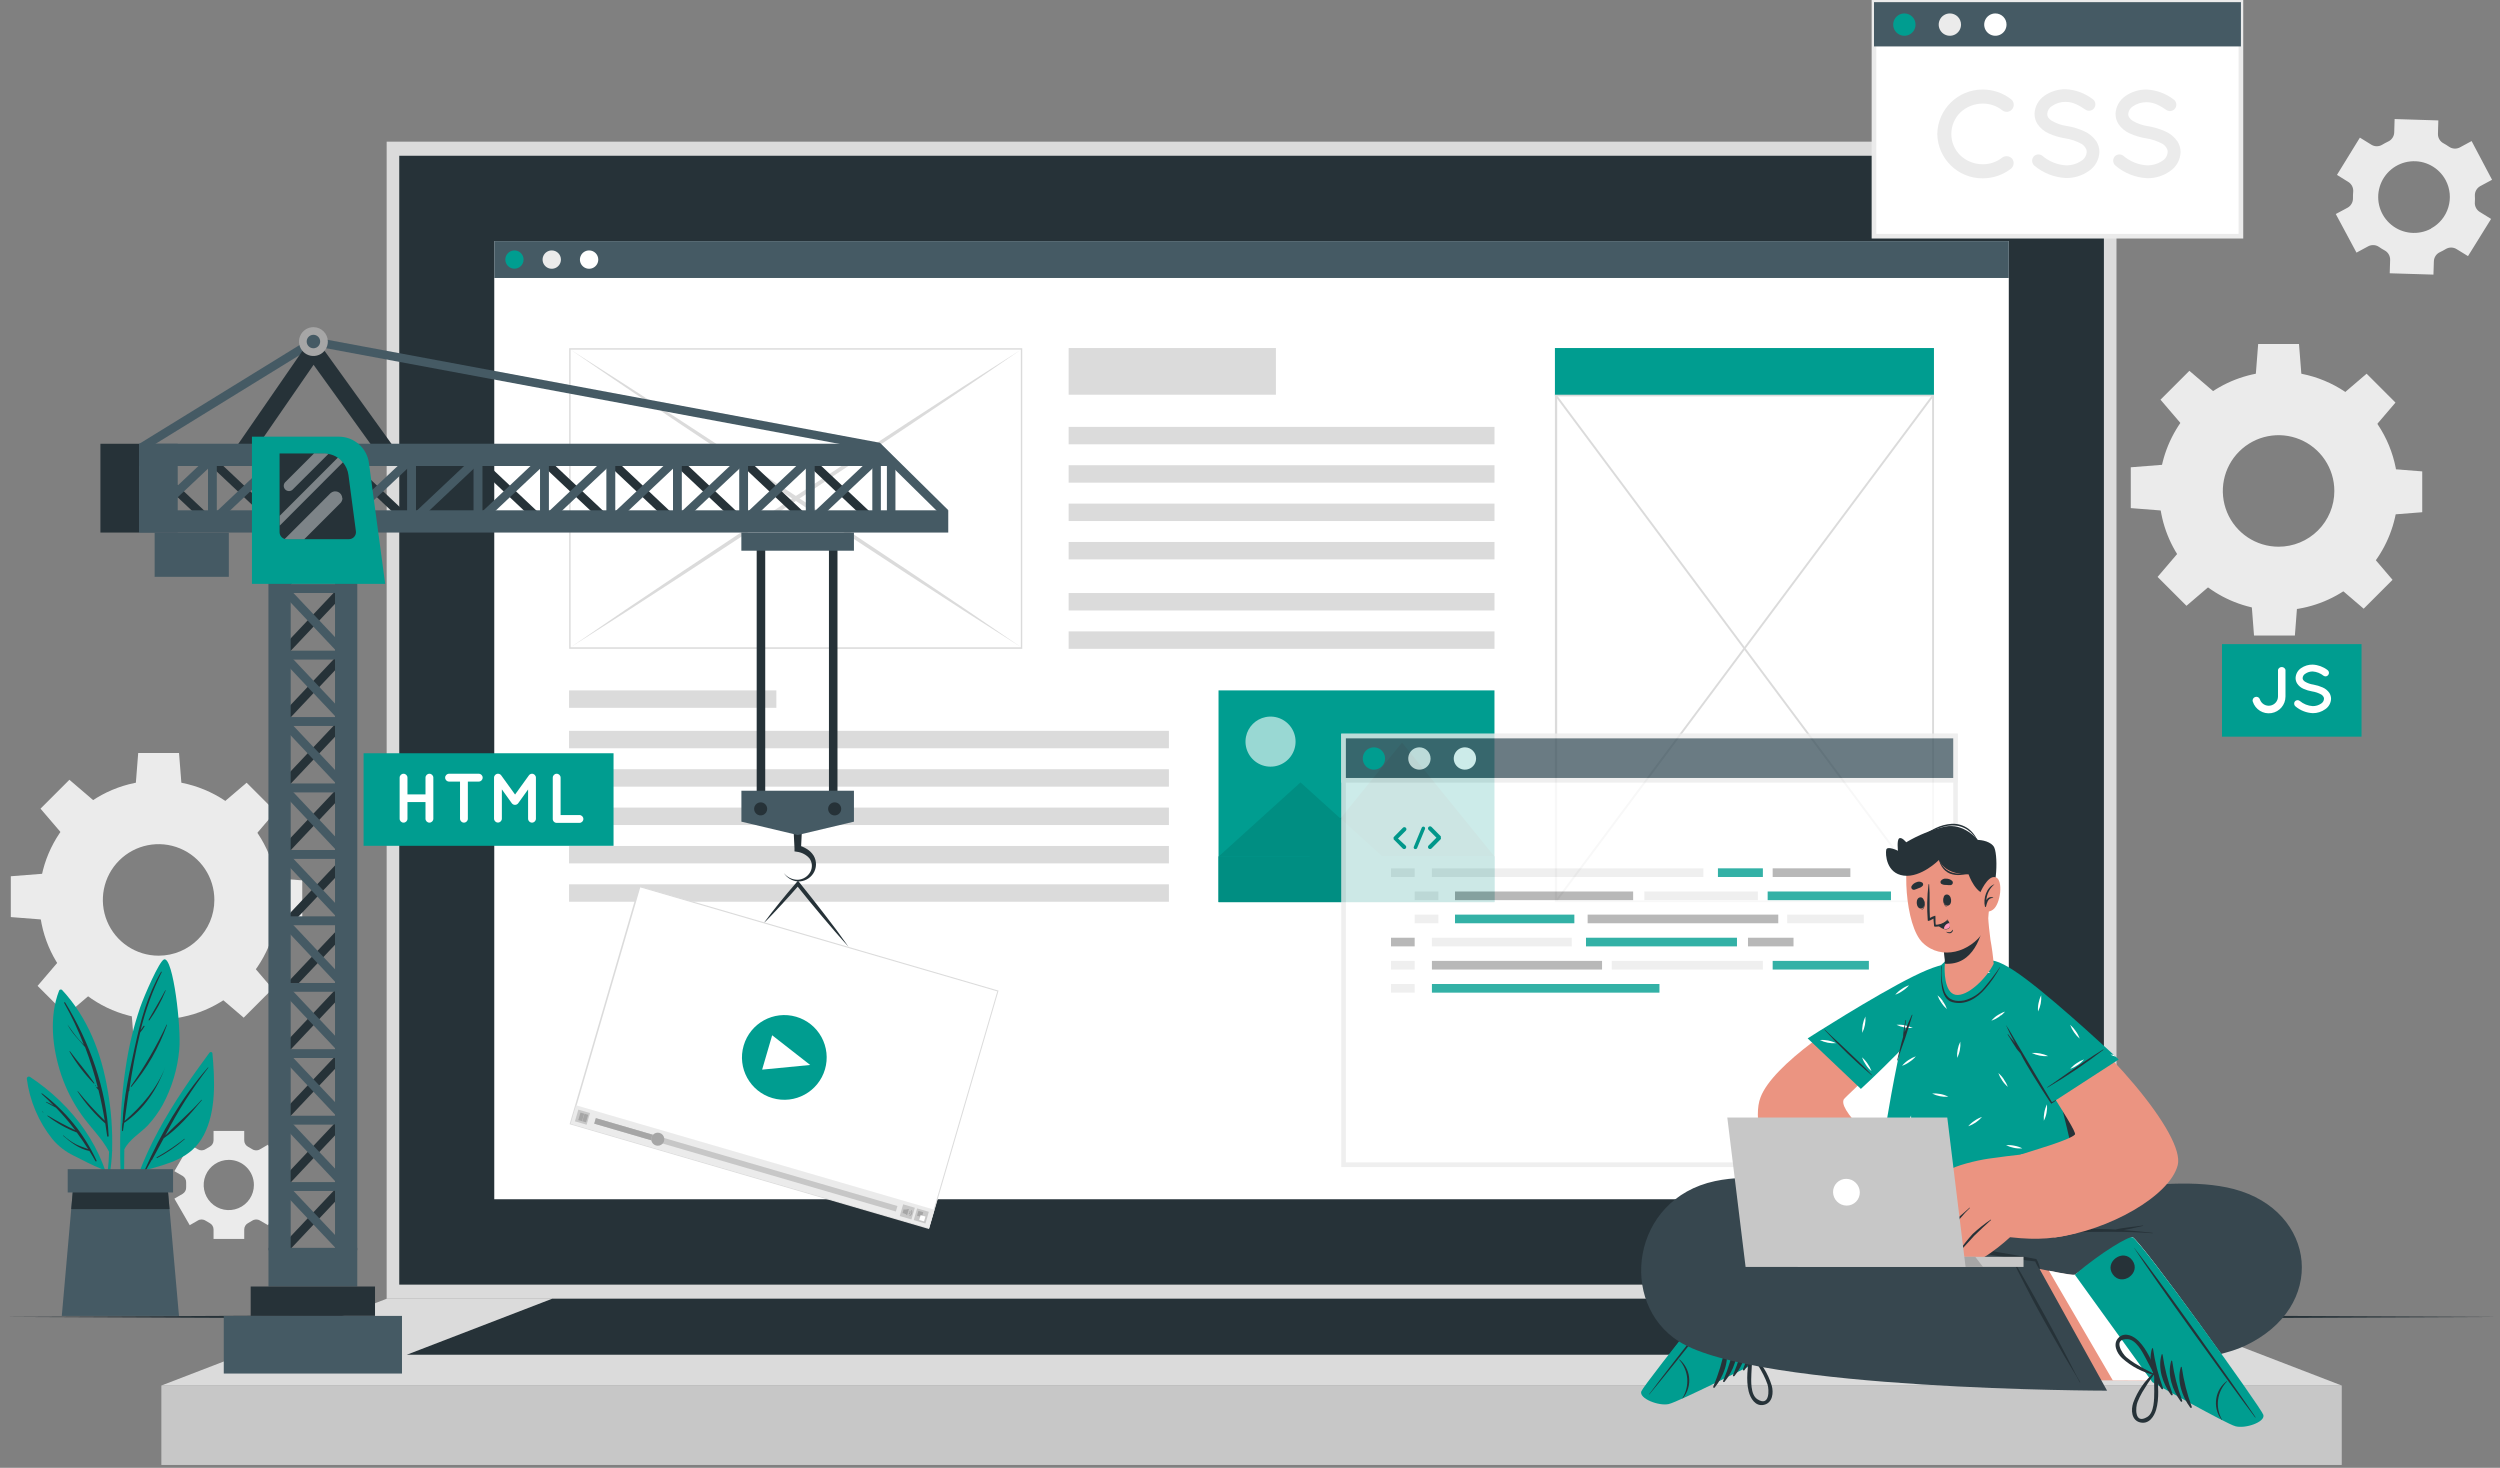 <?xml version="1.0" encoding="UTF-8"?>
<svg width="419px" height="246px" viewBox="0 0 419 246" version="1.1" xmlns="http://www.w3.org/2000/svg" xmlns:xlink="http://www.w3.org/1999/xlink">
    <rect x="0" y="0" width="419" height="246" fill="#808080" stroke="none"/>
    <title>integration</title>
    <g id="Page-1" stroke="none" stroke-width="1" fill="none" fill-rule="evenodd">
        <g id="integration" transform="translate(0.76, 0)" fill-rule="nonzero">
            <g id="freepik--background-complete--inject-15" transform="translate(1.051, 19.952)" fill="#EBEBEB">
                <path d="M411.827,22.973 L415.695,16.74 L413.784,15.558 C413.226,15.207 412.914,14.572 412.976,13.916 C412.999,13.551 412.999,13.185 412.976,12.82 C412.96,12.163 413.312,11.552 413.889,11.237 L415.859,10.179 L412.431,3.691 L410.461,4.755 C409.88,5.06 409.178,5.014 408.641,4.637 C408.342,4.427 408.03,4.234 407.709,4.059 C407.126,3.749 406.77,3.135 406.789,2.476 L406.855,0.23 L399.526,9.33279485e-15 L399.46,2.253 C399.434,2.926 399.022,3.524 398.403,3.789 L397.924,4.032 C397.759,4.118 397.608,4.21 397.451,4.302 C396.893,4.647 396.189,4.647 395.632,4.302 L393.707,3.113 L389.865,9.359 L391.776,10.547 C392.333,10.899 392.645,11.534 392.584,12.189 C392.551,12.551 392.538,12.915 392.545,13.279 C392.563,13.935 392.213,14.545 391.639,14.862 L389.668,15.919 L393.136,22.388 L395.106,21.324 C395.687,21.019 396.389,21.065 396.925,21.442 C397.223,21.65 397.532,21.841 397.851,22.014 C398.433,22.325 398.791,22.937 398.777,23.597 L398.705,25.849 L406.034,26.072 L406.106,23.826 C406.133,23.169 406.527,22.583 407.124,22.309 C407.289,22.237 407.453,22.152 407.61,22.066 C407.768,21.981 407.926,21.896 408.083,21.797 C408.643,21.452 409.349,21.452 409.909,21.797 L411.827,22.973 Z M405.621,18.376 C403.478,19.523 400.854,19.266 398.974,17.725 C397.094,16.184 396.328,13.662 397.033,11.336 C397.737,9.01 399.774,7.337 402.193,7.098 C404.613,6.859 406.937,8.101 408.083,10.245 C409.63,13.161 408.533,16.778 405.627,18.343 L405.621,18.376 Z" id="Shape"></path>
                <path d="M45.656,176.347 L43.108,171.894 L41.749,172.682 C41.34,172.926 40.826,172.908 40.435,172.636 C40.224,172.497 40.004,172.37 39.779,172.256 C39.373,172.044 39.119,171.623 39.122,171.165 L39.122,169.596 L33.98,169.596 L33.98,171.159 C33.982,171.617 33.729,172.037 33.323,172.249 C33.096,172.362 32.877,172.489 32.666,172.63 C32.275,172.901 31.762,172.919 31.353,172.676 L29.987,171.888 L27.419,176.34 L28.791,177.129 C29.186,177.364 29.417,177.799 29.389,178.258 C29.389,178.383 29.389,178.514 29.389,178.639 C29.389,178.764 29.389,178.889 29.389,179.013 C29.417,179.472 29.186,179.908 28.791,180.143 L27.419,180.938 L29.987,185.39 L31.353,184.602 C31.762,184.359 32.275,184.377 32.666,184.648 C32.883,184.786 33.1,184.911 33.323,185.029 C33.728,185.239 33.981,185.657 33.98,186.113 L33.98,187.689 L39.122,187.689 L39.122,186.113 C39.122,185.657 39.375,185.24 39.779,185.029 C40.004,184.914 40.223,184.787 40.435,184.648 C40.826,184.377 41.34,184.359 41.749,184.602 L43.115,185.39 L45.683,180.938 L44.317,180.15 C43.922,179.914 43.691,179.479 43.719,179.02 C43.719,178.895 43.719,178.764 43.719,178.639 C43.719,178.514 43.719,178.383 43.719,178.258 C43.691,177.799 43.922,177.364 44.317,177.129 L45.656,176.347 Z M40.744,178.646 C40.747,180.349 39.722,181.887 38.148,182.54 C36.575,183.193 34.762,182.834 33.558,181.629 C32.353,180.424 31.993,178.612 32.646,177.038 C33.3,175.465 34.837,174.44 36.541,174.442 C38.862,174.442 40.744,176.324 40.744,178.646 L40.744,178.646 Z" id="Shape"></path>
                <path d="M24.772,110.87 C13.72,110.87 4.761,119.829 4.761,130.881 C4.761,141.933 13.72,150.892 24.772,150.892 C35.824,150.892 44.783,141.933 44.783,130.881 C44.786,125.573 42.679,120.481 38.926,116.728 C35.172,112.974 30.08,110.867 24.772,110.87 Z M24.772,140.22 C20.992,140.22 17.584,137.942 16.138,134.449 C14.691,130.956 15.492,126.936 18.166,124.264 C20.84,121.592 24.861,120.794 28.353,122.242 C31.845,123.691 34.12,127.101 34.117,130.881 C34.114,136.04 29.931,140.22 24.772,140.22 L24.772,140.22 Z" id="Shape"></path>
                <polygon id="Path" points="28.621 111.698 20.924 111.698 21.351 106.247 28.194 106.247"></polygon>
                <polygon id="Path" points="13.969 114.292 8.531 119.73 4.978 115.579 9.818 110.739"></polygon>
                <polygon id="Path" points="5.444 126.481 5.444 134.178 -9.33279485e-15 133.751 -9.33279485e-15 126.908"></polygon>
                <polygon id="Path" points="8.038 141.126 13.483 146.571 9.326 150.124 4.486 145.283"></polygon>
                <polygon id="Path" points="20.228 149.651 27.924 149.651 27.498 155.102 20.654 155.102"></polygon>
                <polygon id="Path" points="34.879 147.057 40.317 141.619 43.87 145.769 39.03 150.61"></polygon>
                <polygon id="Path" points="43.404 134.868 43.404 127.171 48.848 127.597 48.848 134.441"></polygon>
                <polygon id="Path" points="40.81 120.222 35.365 114.778 39.522 111.232 44.363 116.072"></polygon>
                <path d="M380.08,42.32 C371.983,42.317 364.682,47.193 361.582,54.673 C358.481,62.152 360.192,70.763 365.917,76.49 C371.641,82.216 380.251,83.93 387.732,80.832 C395.213,77.734 400.091,70.434 400.091,62.337 C400.093,57.029 397.985,51.938 394.232,48.183 C390.479,44.429 385.388,42.32 380.08,42.32 Z M380.08,71.676 C376.3,71.676 372.891,69.399 371.445,65.906 C369.999,62.413 370.8,58.393 373.474,55.72 C376.148,53.048 380.169,52.25 383.661,53.699 C387.153,55.147 389.428,58.557 389.425,62.337 C389.425,64.815 388.441,67.192 386.688,68.943 C384.935,70.695 382.558,71.678 380.08,71.676 L380.08,71.676 Z" id="Shape"></path>
                <polygon id="Path" points="383.928 43.154 376.232 43.154 376.658 37.703 383.502 37.703"></polygon>
                <polygon id="Path" points="369.277 45.748 363.839 51.186 360.286 47.036 365.126 42.195"></polygon>
                <polygon id="Path" points="360.752 57.937 360.752 65.634 355.308 65.207 355.308 58.364"></polygon>
                <polygon id="Path" points="363.346 72.583 368.791 78.027 364.64 81.58 359.8 76.74"></polygon>
                <polygon id="Path" points="375.542 81.107 383.232 81.107 382.812 86.558 375.962 86.558"></polygon>
                <polygon id="Path" points="390.187 78.513 395.632 73.075 399.178 77.226 394.338 82.066"></polygon>
                <polygon id="Path" points="398.712 66.324 398.712 58.627 404.156 59.054 404.156 65.897"></polygon>
                <polygon id="Path" points="396.118 51.679 390.68 46.234 394.83 42.681 399.67 47.521"></polygon>
            </g>
            <g id="freepik--Plant--inject-15" transform="translate(3.73, 160.779)">
                <path d="M30.624,15.641 C24.595,23.804 18.303,33.287 16.786,43.532 C16.786,43.683 17.016,43.736 17.049,43.578 C17.746,40.787 18.637,38.049 19.715,35.382 C23.656,34.285 27.596,33.412 29.658,29.471 C31.78,25.426 31.51,20.152 31.11,15.746 C31.064,15.496 30.748,15.483 30.624,15.641 Z" id="Path" fill="#009D90"></path>
                <path d="M19.768,35.303 C22.474,29.222 25.954,23.121 30.374,18.116 C30.374,18.116 30.453,18.116 30.42,18.169 C27.665,21.731 25.247,25.541 23.196,29.55 C25.166,27.521 27.379,25.708 29.271,23.561 C29.31,23.515 29.369,23.561 29.33,23.62 C27.452,25.872 25.39,28.322 22.953,29.99 C22.296,31.199 21.64,32.411 20.983,33.629 C21.147,33.537 21.318,33.458 21.488,33.372 C21.298,33.464 21.114,33.563 20.924,33.648 C20.608,34.22 20.267,34.798 19.965,35.369 C19.886,35.546 19.709,35.428 19.768,35.303 Z" id="Path" fill="#263238"></path>
                <path d="M21.777,33.182 C23.401,32.276 24.949,31.242 26.407,30.089 C26.447,30.056 26.506,30.089 26.467,30.148 C25.06,31.369 23.517,32.425 21.869,33.294 C21.771,33.333 21.705,33.221 21.777,33.182 Z" id="Path" fill="#263238"></path>
                <path d="M16.077,42.009 C16.077,42.133 16.3,42.127 16.294,42.009 C16.294,38.639 16.294,35.251 16.346,31.862 C17.213,30.115 19.065,29.15 20.359,27.751 C21.283,26.735 22.09,25.618 22.763,24.421 C24.316,21.541 25.266,18.375 25.554,15.115 C25.908,11.51 24.542,-0.397 23.019,0.01 C22.231,0.22 19.676,6.118 18.999,8.068 C17.904,11.284 17.102,14.592 16.602,17.952 C15.368,25.866 15.473,34.016 16.077,42.009 Z" id="Path" fill="#009D90"></path>
                <path d="M16.051,27.455 L16.051,27.455 C16.235,23.186 17.2,18.878 18.1,14.734 C19.065,10.275 20.201,6.078 22.5,2.099 C22.539,2.026 22.651,2.099 22.612,2.164 C21.08,5.258 19.895,8.511 19.078,11.864 C19.229,11.628 19.42,11.398 19.577,11.168 C19.643,11.083 19.788,11.168 19.728,11.26 C19.519,11.618 19.277,11.957 19.006,12.271 L19.006,12.271 C18.218,15.457 17.647,18.721 17.161,21.971 L17.272,21.847 L17.082,22.169 C16.839,23.817 16.609,25.452 16.386,27.101 C19.321,24.585 21.83,21.623 23.249,17.979 C23.249,17.979 23.249,17.979 23.249,17.979 C21.863,21.761 19.676,25.124 16.307,27.422 C16.248,27.862 16.189,28.302 16.123,28.736 C16.123,28.828 15.965,28.802 15.965,28.736 C15.965,28.348 15.965,27.961 16.005,27.573 C16.018,27.56 15.998,27.495 16.051,27.455 Z" id="Path" fill="#263238"></path>
                <path d="M17.443,21.269 C19.736,18.013 21.74,14.563 23.432,10.958 C23.432,10.919 23.518,10.958 23.505,10.991 C22.158,14.774 20.142,18.284 17.555,21.354 C17.496,21.42 17.39,21.341 17.443,21.269 Z" id="Path" fill="#263238"></path>
                <path d="M20.418,10.131 C21.351,8.482 22.329,6.88 23.209,5.198 C23.209,5.152 23.295,5.198 23.275,5.244 C22.558,6.995 21.648,8.66 20.562,10.209 C20.503,10.295 20.365,10.222 20.418,10.131 Z" id="Path" fill="#263238"></path>
                <path d="M13.792,32.249 C13.742,34.476 13.478,36.693 13.003,38.869 C13.036,39.112 13.069,39.349 13.109,39.598 C13.794,37.184 14.193,34.698 14.297,32.19 C14.34,32.12 14.34,32.031 14.297,31.96 L14.297,31.96 C14.398,28.599 14.149,25.236 13.555,21.926 C12.511,15.726 10.225,9.776 5.904,5.126 C5.831,5.066 5.734,5.042 5.641,5.061 C5.548,5.08 5.468,5.14 5.425,5.225 C3.684,9.664 4.289,14.958 5.779,19.384 C6.588,21.779 7.743,24.042 9.208,26.102 C10.698,28.21 12.59,29.977 13.792,32.249 Z" id="Path" fill="#009D90"></path>
                <path d="M6.423,7.221 C10.521,13.874 13.371,21.761 13.719,29.616 C13.719,29.754 13.489,29.793 13.47,29.616 C13.378,28.907 13.266,28.21 13.154,27.514 L13.154,27.514 C11.374,25.94 9.81,24.135 8.505,22.149 C8.505,22.116 8.538,22.077 8.564,22.109 C9.968,23.842 11.472,25.491 13.069,27.048 C12.78,25.297 12.43,23.587 12.018,21.919 C11.907,21.794 11.802,21.663 11.697,21.538 C11.591,21.413 11.743,21.334 11.815,21.413 L11.913,21.525 C11.338,19.216 10.623,16.944 9.772,14.721 C8.728,13.48 7.566,12.403 6.804,10.905 C7.415,11.759 8.006,12.626 8.702,13.421 C8.978,13.736 9.28,14.032 9.569,14.34 C8.645,11.931 7.545,9.594 6.278,7.346 C6.206,7.215 6.364,7.123 6.423,7.221 Z" id="Path" fill="#263238"></path>
                <path d="M7.25,15.43 C8.564,17.21 10.088,18.911 11.316,20.75 C11.327,20.765 11.33,20.786 11.323,20.803 C11.315,20.821 11.299,20.834 11.28,20.836 C11.261,20.839 11.242,20.831 11.23,20.816 C9.659,19.214 8.293,17.422 7.165,15.483 C7.126,15.424 7.211,15.378 7.25,15.43 Z" id="Path" fill="#263238"></path>
                <path d="M11.532,21.137 L11.591,21.197 C11.608,21.213 11.608,21.239 11.591,21.256 C11.575,21.272 11.549,21.272 11.532,21.256 L11.473,21.203 C11.401,21.19 11.46,21.137 11.532,21.137 Z" id="Path" fill="#263238"></path>
                <path d="M-1.34888051e-15,20.008 C0.483,23.72 1.973,27.229 4.308,30.154 C5.275,31.299 6.469,32.229 7.815,32.886 C9.332,33.642 10.922,34.502 12.491,35.119 C13.241,37.029 13.797,39.009 14.153,41.03 C14.199,40.853 14.251,40.675 14.304,40.505 C13.292,31.842 7.69,24.441 0.512,19.686 C0.402,19.631 0.271,19.638 0.166,19.703 C0.061,19.769 -0.001,19.884 -1.34888051e-15,20.008 Z" id="Path" fill="#009D90"></path>
                <path d="M2.483,22.569 C2.43,22.523 2.483,22.431 2.555,22.471 C6.493,25.403 9.634,29.275 11.69,33.734 C11.743,33.852 11.578,33.957 11.513,33.839 C11.178,33.254 10.856,32.683 10.495,32.125 L10.495,32.125 C8.859,31.816 7.31,30.667 6.095,29.576 C6.085,29.568 6.081,29.556 6.083,29.543 C6.086,29.531 6.094,29.521 6.106,29.517 C6.118,29.513 6.131,29.516 6.141,29.524 C6.765,30.095 7.458,30.587 8.203,30.988 C8.859,31.323 9.588,31.54 10.285,31.809 C9.68,30.844 9.043,29.925 8.387,29.031 C6.62,28.357 4.962,27.426 3.468,26.267 C3.422,26.227 3.468,26.155 3.514,26.188 C5.003,27.08 6.538,27.895 8.111,28.631 C7.115,27.31 6.038,26.054 4.886,24.868 C4.328,24.572 3.763,24.277 3.225,23.961 C3.207,23.954 3.196,23.938 3.196,23.919 C3.196,23.9 3.207,23.883 3.225,23.876 C3.675,24.041 4.103,24.262 4.499,24.533 C3.862,23.843 3.192,23.2 2.483,22.569 Z" id="Path" fill="#263238"></path>
                <path d="M2.634,25.557 C2.731,25.615 2.823,25.681 2.909,25.754 C2.808,25.71 2.711,25.655 2.62,25.59 C2.605,25.606 2.581,25.608 2.562,25.596 C2.544,25.584 2.537,25.561 2.545,25.541 C2.553,25.521 2.574,25.509 2.596,25.513 C2.618,25.517 2.633,25.535 2.634,25.557 L2.634,25.557 Z" id="Path" fill="#263238"></path>
                <polygon id="Path" fill="#455A64" points="25.508 59.767 5.865 59.767 7.447 41.871 7.796 37.93 23.577 37.93 23.925 41.871"></polygon>
                <polygon id="Path" fill="#263238" points="23.925 41.871 7.447 41.871 7.796 37.93 23.577 37.93"></polygon>
                <rect id="Rectangle" fill="#455A64" x="6.856" y="35.172" width="17.66" height="3.908"></rect>
            </g>
            <g id="freepik--Floor--inject-15" transform="translate(0, 220.217)" fill="#263238">
                <polygon id="Path" points="4.66639743e-15 0.5 52.25 0.25 104.5 0.17 209 0 313.5 0.17 365.75 0.25 418 0.5 365.75 0.74 313.5 0.83 209 1 104.5 0.83 52.25 0.74"></polygon>
            </g>
            <g id="freepik--Device--inject-15" transform="translate(26.283, 23.741)">
                <rect id="Rectangle" fill="#DBDBDB" x="37.762" y="-1.86655897e-14" width="289.917" height="193.928"></rect>
                <rect id="Rectangle" fill="#263238" x="39.871" y="2.364" width="285.7" height="189.199"></rect>
                <rect id="Rectangle" fill="#C7C7C7" x="1.86655897e-14" y="208.475" width="365.435" height="13.312"></rect>
                <polygon id="Path" fill="#DBDBDB" points="1.86655897e-14 208.475 37.762 193.928 327.672 193.928 365.435 208.475"></polygon>
                <polygon id="Path" fill="#263238" points="41.131 203.313 65.496 193.928 299.938 193.928 324.303 203.313"></polygon>
                <rect id="Rectangle" fill="#FFFFFF" x="55.796" y="16.668" width="253.835" height="160.585"></rect>
                <rect id="Rectangle" fill="#455A64" x="55.796" y="16.668" width="253.835" height="6.18"></rect>
                <path d="M60.709,19.761 C60.709,20.606 60.024,21.291 59.179,21.291 C58.333,21.291 57.648,20.606 57.648,19.761 C57.648,18.916 58.333,18.231 59.179,18.231 C60.024,18.231 60.709,18.916 60.709,19.761 Z" id="Path" fill="#009D90"></path>
                <path d="M66.968,19.761 C66.97,20.384 66.597,20.947 66.022,21.186 C65.447,21.426 64.784,21.295 64.344,20.854 C63.904,20.414 63.773,19.751 64.012,19.177 C64.252,18.602 64.815,18.228 65.437,18.231 C66.282,18.231 66.968,18.916 66.968,19.761 Z" id="Path" fill="#EBEBEB"></path>
                <path d="M73.226,19.761 C73.229,20.384 72.855,20.947 72.281,21.186 C71.706,21.426 71.043,21.295 70.603,20.854 C70.162,20.414 70.031,19.751 70.271,19.177 C70.51,18.602 71.073,18.228 71.696,18.231 C72.541,18.231 73.226,18.916 73.226,19.761 Z" id="Path" fill="#FFFFFF"></path>
                <rect id="Rectangle" fill="#009D90" transform="translate(200.305, 109.711) rotate(180) translate(-200.305, -109.711) " x="177.181" y="91.969" width="46.247" height="35.484"></rect>
                <path d="M181.785,99.726 C181.419,101.54 182.284,103.379 183.915,104.254 C185.546,105.128 187.557,104.831 188.866,103.523 C190.174,102.214 190.471,100.203 189.597,98.572 C188.722,96.941 186.883,96.076 185.069,96.442 C183.414,96.777 182.12,98.071 181.785,99.726 Z" id="Path" fill="#FFFFFF" opacity="0.6"></path>
                <polygon id="Path" fill="#009D90" points="192.437 119.809 223.429 119.809 207.936 100.711"></polygon>
                <polygon id="Path" fill="#000000" opacity="0.2" points="192.437 119.809 223.429 119.809 207.936 100.711"></polygon>
                <polygon id="Path" fill="#009D90" points="177.181 119.828 204.666 119.828 190.92 107.39"></polygon>
                <polygon id="Path" fill="#000000" opacity="0.1" points="177.181 119.828 204.666 119.828 190.92 107.39"></polygon>
                <rect id="Rectangle" fill="#009D90" x="177.181" y="119.809" width="46.247" height="7.644"></rect>
                <rect id="Rectangle" fill="#000000" opacity="0.1" x="177.181" y="119.809" width="46.247" height="7.644"></rect>
                <rect id="Rectangle" fill="#DBDBDB" x="68.333" y="91.969" width="34.741" height="2.922"></rect>
                <rect id="Rectangle" fill="#DBDBDB" x="68.333" y="98.747" width="100.533" height="2.922"></rect>
                <rect id="Rectangle" fill="#DBDBDB" x="68.333" y="105.183" width="100.533" height="2.922"></rect>
                <rect id="Rectangle" fill="#DBDBDB" x="68.333" y="111.612" width="100.533" height="2.922"></rect>
                <rect id="Rectangle" fill="#DBDBDB" x="68.333" y="118.042" width="100.533" height="2.922"></rect>
                <rect id="Rectangle" fill="#DBDBDB" x="68.333" y="124.471" width="100.533" height="2.922"></rect>
                <rect id="Rectangle" fill="#DBDBDB" x="152.061" y="34.59" width="34.741" height="7.822"></rect>
                <rect id="Rectangle" fill="#DBDBDB" x="152.061" y="47.804" width="71.374" height="2.922"></rect>
                <rect id="Rectangle" fill="#DBDBDB" x="152.061" y="54.233" width="71.374" height="2.922"></rect>
                <rect id="Rectangle" fill="#DBDBDB" x="152.061" y="60.663" width="71.374" height="2.922"></rect>
                <rect id="Rectangle" fill="#DBDBDB" x="152.061" y="67.092" width="71.374" height="2.922"></rect>
                <rect id="Rectangle" fill="#DBDBDB" x="152.061" y="75.65" width="71.374" height="2.922"></rect>
                <rect id="Rectangle" fill="#DBDBDB" x="152.061" y="82.079" width="71.374" height="2.922"></rect>
                <rect id="Rectangle" fill="#009D90" x="233.562" y="34.59" width="63.526" height="7.96"></rect>
                <rect id="Rectangle" fill="#FFFFFF" x="233.739" y="42.55" width="63.191" height="84.758"></rect>
                <path d="M297.101,127.453 L233.562,127.453 L233.562,42.412 L297.101,42.412 L297.101,127.453 Z M233.943,127.171 L296.779,127.171 L296.779,42.694 L233.943,42.694 L233.943,127.171 Z" id="Shape" fill="#DBDBDB"></path>
                <polygon id="Path" fill="#DBDBDB" points="233.903 127.368 233.575 127.263 296.76 42.497 297.088 42.603"></polygon>
                <polygon id="Path" fill="#DBDBDB" points="296.76 127.368 233.575 42.603 233.903 42.497 297.088 127.263"></polygon>
                <rect id="Rectangle" fill="#FFFFFF" x="68.465" y="34.728" width="75.709" height="50.135"></rect>
                <path d="M68.347,85.001 L68.347,84.877 L68.347,34.617 L68.445,34.617 L144.285,34.617 L144.285,85.008 L144.16,85.008 L68.347,85.001 Z M68.59,34.866 L68.59,84.745 L144.049,84.745 L144.049,34.866 L68.59,34.866 Z" id="Shape" fill="#DBDBDB"></path>
                <path d="M68.59,34.866 C74.953,38.905 81.284,43.003 87.602,47.108 L106.536,59.507 L125.358,72.037 L134.736,78.349 L144.082,84.726 L134.552,78.638 L125.062,72.491 L106.148,60.091 L87.326,47.561 C81.048,43.358 74.796,39.148 68.59,34.866 Z" id="Path" fill="#DBDBDB"></path>
                <path d="M144.062,34.866 C137.849,39.148 131.584,43.358 125.338,47.561 L106.536,60.091 L87.622,72.491 L78.139,78.638 L68.609,84.726 L77.948,78.349 L87.326,72.037 L106.148,59.507 L125.062,47.108 C131.361,43.003 137.691,38.905 144.062,34.866 Z" id="Path" fill="#DBDBDB"></path>
            </g>
            <g id="freepik--Screens--inject-15" transform="translate(60.177, 0)">
                <rect id="Rectangle" fill="#FFFFFF" x="253.146" y="0.361" width="61.497" height="39.227"></rect>
                <path d="M315.03,39.976 L252.752,39.976 L252.752,0 L315.03,0 L315.03,39.976 Z M253.533,39.201 L314.249,39.201 L314.249,0.749 L253.533,0.749 L253.533,39.201 Z" id="Shape" fill="#EBEBEB"></path>
                <rect id="Rectangle" fill="#455A64" x="253.146" y="0.361" width="61.497" height="7.421"></rect>
                <path d="M260.107,4.124 C260.107,4.882 259.651,5.565 258.95,5.854 C258.25,6.143 257.445,5.982 256.91,5.445 C256.375,4.909 256.216,4.103 256.508,3.403 C256.8,2.704 257.485,2.25 258.242,2.253 C258.738,2.253 259.213,2.45 259.563,2.801 C259.913,3.152 260.109,3.629 260.107,4.124 Z" id="Path" fill="#009D90"></path>
                <path d="M267.732,4.124 C267.732,4.882 267.275,5.565 266.575,5.854 C265.875,6.143 265.069,5.982 264.534,5.445 C264,4.909 263.841,4.103 264.133,3.403 C264.425,2.704 265.109,2.25 265.867,2.253 C266.363,2.253 266.838,2.45 267.188,2.801 C267.538,3.152 267.734,3.629 267.732,4.124 Z" id="Path" fill="#EBEBEB"></path>
                <path d="M275.357,4.124 C275.357,4.882 274.9,5.565 274.2,5.854 C273.5,6.143 272.694,5.982 272.159,5.445 C271.624,4.909 271.466,4.103 271.758,3.403 C272.049,2.704 272.734,2.25 273.492,2.253 C273.987,2.253 274.463,2.45 274.813,2.801 C275.163,3.152 275.358,3.629 275.357,4.124 Z" id="Path" fill="#FFFFFF"></path>
                <path d="M263.752,22.447 C263.831,18.317 267.2,15.009 271.331,15.006 C273.058,14.997 274.739,15.566 276.105,16.622 C276.624,17.021 276.721,17.765 276.322,18.284 C275.923,18.802 275.179,18.899 274.661,18.5 C273.717,17.744 272.539,17.342 271.331,17.364 C269.949,17.372 268.621,17.902 267.614,18.848 C266.653,19.8 266.109,21.095 266.103,22.447 C266.101,23.8 266.646,25.095 267.614,26.04 C268.619,26.99 269.948,27.523 271.331,27.53 C272.539,27.549 273.716,27.147 274.661,26.394 C275.189,26.037 275.901,26.133 276.316,26.618 C276.692,27.139 276.6,27.862 276.105,28.273 C274.739,29.329 273.058,29.898 271.331,29.888 C267.194,29.899 263.817,26.583 263.752,22.447 Z" id="Path" fill="#EBEBEB"></path>
                <path d="M279.875,26.269 C280.251,25.815 280.923,25.751 281.379,26.125 C282.486,27.066 283.869,27.624 285.319,27.714 C286.238,27.733 287.139,27.467 287.9,26.952 C288.426,26.634 288.761,26.076 288.794,25.462 C288.797,25.229 288.731,25 288.603,24.805 C288.453,24.54 288.241,24.314 287.986,24.148 C287.108,23.657 286.149,23.328 285.155,23.176 L285.116,23.176 C284.197,23.021 283.302,22.752 282.449,22.375 C281.666,22.032 280.999,21.471 280.525,20.759 C280.211,20.251 280.047,19.663 280.052,19.065 C280.094,17.855 280.709,16.736 281.707,16.051 C282.754,15.319 284.004,14.935 285.28,14.954 C286.914,15.038 288.485,15.615 289.785,16.609 C290.265,16.936 290.394,17.588 290.074,18.073 C289.923,18.313 289.682,18.482 289.405,18.541 C289.128,18.6 288.839,18.545 288.603,18.389 C287.552,17.686 286.541,17.075 285.28,17.075 C284.453,17.06 283.642,17.306 282.962,17.778 C282.503,18.062 282.211,18.552 282.18,19.091 C282.168,19.294 282.218,19.496 282.325,19.669 C282.472,19.885 282.662,20.068 282.883,20.208 C283.676,20.676 284.553,20.986 285.464,21.121 L285.503,21.121 C286.488,21.289 287.448,21.58 288.36,21.988 C289.196,22.352 289.911,22.947 290.422,23.702 C290.751,24.227 290.924,24.835 290.921,25.455 C290.884,26.749 290.22,27.944 289.142,28.66 C288.024,29.446 286.686,29.858 285.319,29.836 C283.379,29.743 281.523,29.019 280.033,27.773 C279.591,27.393 279.522,26.734 279.875,26.269 L279.875,26.269 Z" id="Path" fill="#EBEBEB"></path>
                <path d="M293.45,26.269 C293.826,25.815 294.498,25.751 294.954,26.125 C296.061,27.066 297.444,27.624 298.894,27.714 C299.812,27.733 300.714,27.467 301.475,26.952 C302.001,26.634 302.336,26.076 302.368,25.462 C302.372,25.229 302.305,25 302.178,24.805 C302.028,24.54 301.816,24.314 301.561,24.148 C300.683,23.657 299.724,23.328 298.73,23.176 L298.691,23.176 C297.772,23.021 296.876,22.752 296.024,22.375 C295.241,22.032 294.573,21.471 294.1,20.759 C293.785,20.251 293.622,19.663 293.627,19.065 C293.684,17.875 294.294,16.779 295.276,16.103 C296.322,15.372 297.572,14.988 298.848,15.006 C300.483,15.09 302.053,15.667 303.353,16.661 C303.834,16.989 303.962,17.641 303.642,18.126 C303.491,18.366 303.25,18.534 302.973,18.594 C302.696,18.653 302.407,18.598 302.171,18.441 C301.121,17.738 300.109,17.128 298.848,17.128 C298.021,17.113 297.21,17.359 296.53,17.83 C296.071,18.115 295.779,18.605 295.748,19.144 C295.751,19.344 295.816,19.539 295.932,19.702 C296.08,19.918 296.27,20.101 296.491,20.241 C297.284,20.709 298.16,21.019 299.071,21.154 L299.111,21.154 C300.096,21.322 301.055,21.613 301.968,22.02 C302.803,22.385 303.518,22.98 304.03,23.734 C304.354,24.262 304.527,24.869 304.529,25.488 C304.491,26.782 303.828,27.977 302.749,28.693 C301.631,29.479 300.293,29.891 298.927,29.868 C296.998,29.769 295.154,29.045 293.673,27.806 C293.19,27.442 293.09,26.756 293.45,26.269 L293.45,26.269 Z" id="Path" fill="#EBEBEB"></path>
                <g id="Group" opacity="0.8" transform="translate(163.849, 122.967)">
                    <rect id="Rectangle" fill="#FFFFFF" x="0.387" y="0.387" width="102.556" height="71.847"></rect>
                    <path d="M103.338,72.629 L0,72.629 L0,0 L103.338,0 L103.338,72.629 Z M0.782,71.854 L102.576,71.854 L102.576,0.782 L0.782,0.782 L0.782,71.854 Z" id="Shape" fill="#EBEBEB"></path>
                    <rect id="Rectangle" fill="#455A64" x="0.387" y="0.387" width="102.556" height="7.421"></rect>
                    <path d="M103.338,8.196 L0,8.196 L0,0 L103.338,0 L103.338,8.196 Z M0.782,7.421 L102.576,7.421 L102.576,0.782 L0.782,0.782 L0.782,7.421 Z" id="Shape" fill="#EBEBEB"></path>
                    <path d="M7.355,4.151 C7.358,4.908 6.904,5.593 6.205,5.884 C5.505,6.176 4.699,6.018 4.163,5.483 C3.626,4.948 3.465,4.143 3.754,3.442 C4.043,2.742 4.726,2.285 5.484,2.285 C6.513,2.289 7.348,3.121 7.355,4.151 L7.355,4.151 Z" id="Path" fill="#009D90"></path>
                    <path d="M14.98,4.151 C14.983,4.908 14.528,5.593 13.829,5.884 C13.13,6.176 12.324,6.018 11.787,5.483 C11.251,4.948 11.089,4.143 11.379,3.442 C11.668,2.742 12.351,2.285 13.108,2.285 C14.138,2.289 14.973,3.121 14.98,4.151 L14.98,4.151 Z" id="Path" fill="#EBEBEB"></path>
                    <path d="M22.605,4.151 C22.608,4.908 22.153,5.593 21.454,5.884 C20.755,6.176 19.949,6.018 19.412,5.483 C18.875,4.948 18.714,4.143 19.003,3.442 C19.293,2.742 19.976,2.285 20.733,2.285 C21.763,2.289 22.598,3.121 22.605,4.151 L22.605,4.151 Z" id="Path" fill="#FFFFFF"></path>
                    <rect id="Rectangle" fill="#EBEBEB" x="8.347" y="22.565" width="3.967" height="1.451"></rect>
                    <rect id="Rectangle" fill="#EBEBEB" x="15.203" y="22.565" width="45.499" height="1.451"></rect>
                    <rect id="Rectangle" fill="#009D90" x="63.139" y="22.565" width="7.533" height="1.451"></rect>
                    <rect id="Rectangle" fill="#A6A6A6" x="72.313" y="22.565" width="13.023" height="1.451"></rect>
                    <rect id="Rectangle" fill="#EBEBEB" x="12.314" y="26.447" width="3.967" height="1.451"></rect>
                    <rect id="Rectangle" fill="#A6A6A6" x="19.072" y="26.447" width="29.855" height="1.451"></rect>
                    <rect id="Rectangle" fill="#A6A6A6" x="15.203" y="38.078" width="28.516" height="1.451"></rect>
                    <rect id="Rectangle" fill="#009D90" x="19.072" y="30.322" width="20.004" height="1.451"></rect>
                    <rect id="Rectangle" fill="#A6A6A6" x="68.176" y="34.196" width="7.631" height="1.451"></rect>
                    <rect id="Rectangle" fill="#A6A6A6" x="41.302" y="30.322" width="31.95" height="1.451"></rect>
                    <rect id="Rectangle" fill="#009D90" x="15.203" y="41.952" width="38.137" height="1.451"></rect>
                    <rect id="Rectangle" fill="#009D90" x="71.473" y="26.447" width="20.668" height="1.451"></rect>
                    <rect id="Rectangle" fill="#EBEBEB" x="50.805" y="26.447" width="19.026" height="1.451"></rect>
                    <rect id="Rectangle" fill="#EBEBEB" x="74.75" y="30.322" width="12.839" height="1.451"></rect>
                    <rect id="Rectangle" fill="#EBEBEB" x="12.314" y="30.322" width="3.967" height="1.451"></rect>
                    <rect id="Rectangle" fill="#A6A6A6" x="8.347" y="34.196" width="3.967" height="1.451"></rect>
                    <rect id="Rectangle" fill="#EBEBEB" x="15.203" y="34.196" width="23.439" height="1.451"></rect>
                    <rect id="Rectangle" fill="#EBEBEB" x="45.341" y="38.078" width="25.337" height="1.451"></rect>
                    <rect id="Rectangle" fill="#009D90" x="72.313" y="38.078" width="16.123" height="1.451"></rect>
                    <rect id="Rectangle" fill="#009D90" x="41.026" y="34.196" width="25.304" height="1.451"></rect>
                    <rect id="Rectangle" fill="#EBEBEB" x="8.347" y="38.078" width="3.967" height="1.451"></rect>
                    <rect id="Rectangle" fill="#EBEBEB" x="8.347" y="41.952" width="3.967" height="1.451"></rect>
                    <path d="M10.797,18.75 C10.862,18.815 10.899,18.904 10.899,18.996 C10.899,19.089 10.862,19.177 10.797,19.242 C10.734,19.305 10.649,19.341 10.56,19.341 C10.467,19.342 10.378,19.307 10.311,19.242 L8.781,17.692 C8.775,17.682 8.775,17.67 8.781,17.66 L8.781,17.66 C8.775,17.645 8.775,17.629 8.781,17.614 L8.781,17.614 C8.781,17.614 8.781,17.614 8.781,17.581 C8.781,17.548 8.781,17.581 8.781,17.581 L8.781,17.541 C8.781,17.541 8.781,17.541 8.781,17.509 L8.781,17.443 C8.781,17.443 8.781,17.443 8.781,17.443 L8.781,17.397 C8.781,17.397 8.781,17.397 8.781,17.397 C8.781,17.397 8.781,17.397 8.781,17.351 C8.781,17.351 8.781,17.351 8.813,17.318 L10.344,15.762 C10.479,15.63 10.694,15.63 10.83,15.762 C10.895,15.827 10.932,15.916 10.932,16.008 C10.932,16.1 10.895,16.189 10.83,16.254 L9.516,17.568 L10.797,18.75 Z" id="Path" fill="#009D90"></path>
                    <path d="M12.182,18.927 L13.496,15.749 C13.537,15.651 13.627,15.583 13.732,15.57 C13.837,15.557 13.941,15.601 14.004,15.685 C14.068,15.769 14.082,15.881 14.041,15.978 L12.728,19.157 C12.682,19.269 12.573,19.342 12.452,19.341 C12.415,19.35 12.377,19.35 12.34,19.341 C12.259,19.313 12.195,19.251 12.165,19.171 C12.134,19.091 12.141,19.002 12.182,18.927 L12.182,18.927 Z" id="Path" fill="#009D90"></path>
                    <path d="M16.701,17.647 L16.701,17.647 L16.668,17.686 L15.138,19.236 C15.071,19.3 14.981,19.335 14.888,19.334 C14.797,19.334 14.71,19.299 14.645,19.236 C14.58,19.171 14.543,19.082 14.543,18.99 C14.543,18.897 14.58,18.809 14.645,18.743 L15.959,17.43 L14.645,16.116 C14.58,16.051 14.543,15.962 14.543,15.87 C14.543,15.778 14.58,15.689 14.645,15.624 C14.783,15.491 15,15.491 15.138,15.624 L16.668,17.18 L16.701,17.213 C16.701,17.213 16.701,17.213 16.701,17.213 C16.701,17.213 16.701,17.246 16.701,17.259 C16.701,17.272 16.701,17.259 16.701,17.259 C16.699,17.277 16.699,17.294 16.701,17.312 C16.701,17.312 16.701,17.312 16.701,17.312 L16.701,17.45 L16.701,17.45 C16.701,17.45 16.701,17.489 16.701,17.502 L16.701,17.502 C16.73,17.546 16.73,17.603 16.701,17.647 L16.701,17.647 Z" id="Path" fill="#009D90"></path>
                </g>
                <rect id="Rectangle" fill="#009D90" x="-9.33279486e-15" y="126.245" width="41.893" height="15.512"></rect>
                <path d="M6.042,137.219 L6.042,130.336 C6.042,129.973 6.336,129.679 6.699,129.679 C7.061,129.679 7.355,129.973 7.355,130.336 L7.355,133.14 L10.376,133.14 L10.376,130.336 C10.376,129.973 10.67,129.679 11.033,129.679 C11.396,129.679 11.69,129.973 11.69,130.336 L11.69,137.219 C11.69,137.581 11.396,137.875 11.033,137.875 C10.67,137.875 10.376,137.581 10.376,137.219 L10.376,134.421 L7.355,134.421 L7.355,137.219 C7.355,137.581 7.061,137.875 6.699,137.875 C6.336,137.875 6.042,137.581 6.042,137.219 Z" id="Path" fill="#FFFFFF"></path>
                <path d="M19.302,130.993 L17.476,130.993 L17.476,137.219 C17.476,137.581 17.182,137.875 16.819,137.875 C16.456,137.875 16.162,137.581 16.162,137.219 L16.162,130.993 L14.323,130.993 C13.961,130.993 13.667,130.699 13.667,130.336 C13.667,129.973 13.961,129.679 14.323,129.679 L19.302,129.679 C19.664,129.679 19.958,129.973 19.958,130.336 C19.958,130.699 19.664,130.993 19.302,130.993 Z" id="Path" fill="#FFFFFF"></path>
                <path d="M28.883,130.336 L28.883,137.219 C28.883,137.581 28.589,137.875 28.227,137.875 C27.864,137.875 27.57,137.581 27.57,137.219 L27.57,132.313 L25.908,134.631 C25.784,134.796 25.59,134.894 25.383,134.894 L25.383,134.894 C25.172,134.898 24.971,134.8 24.844,134.631 L23.176,132.3 L23.176,137.206 C23.176,137.568 22.882,137.862 22.52,137.862 C22.157,137.862 21.863,137.568 21.863,137.206 L21.863,130.336 C21.863,129.973 22.157,129.679 22.52,129.679 L22.552,129.679 C22.756,129.685 22.945,129.784 23.065,129.949 L25.389,133.167 L27.708,129.949 C27.83,129.781 28.025,129.681 28.233,129.679 L28.233,129.679 C28.593,129.683 28.883,129.976 28.883,130.336 L28.883,130.336 Z" id="Path" fill="#FFFFFF"></path>
                <path d="M31.707,137.219 L31.707,130.336 C31.707,129.973 32.001,129.679 32.364,129.679 C32.727,129.679 33.021,129.973 33.021,130.336 L33.021,136.601 L36.18,136.601 C36.542,136.601 36.836,136.895 36.836,137.258 C36.836,137.621 36.542,137.915 36.18,137.915 L32.364,137.915 C32.183,137.915 32.009,137.841 31.885,137.709 C31.761,137.577 31.696,137.4 31.707,137.219 Z" id="Path" fill="#FFFFFF"></path>
                <rect id="Rectangle" fill="#009D90" x="311.471" y="107.954" width="23.386" height="15.512"></rect>
                <path d="M317.821,117.214 C318.061,117.938 318.789,118.382 319.542,118.263 C320.295,118.144 320.851,117.497 320.855,116.735 L320.855,112.256 C320.941,111.981 321.195,111.794 321.483,111.794 C321.77,111.794 322.024,111.981 322.11,112.256 L322.11,116.735 C322.116,118.12 321.109,119.303 319.741,119.518 C318.372,119.733 317.052,118.916 316.633,117.595 C316.579,117.439 316.592,117.267 316.667,117.12 C316.743,116.972 316.875,116.862 317.033,116.814 C317.191,116.76 317.363,116.773 317.512,116.848 C317.66,116.923 317.772,117.056 317.821,117.214 L317.821,117.214 Z" id="Path" fill="#FFFFFF"></path>
                <path d="M323.686,117.556 C323.891,117.308 324.258,117.273 324.507,117.477 C325.116,117.99 325.873,118.293 326.668,118.344 C327.17,118.353 327.664,118.206 328.08,117.924 C328.365,117.751 328.547,117.449 328.566,117.116 C328.57,116.987 328.533,116.861 328.46,116.755 C328.377,116.616 328.263,116.499 328.126,116.413 C327.646,116.143 327.12,115.963 326.576,115.881 L326.576,115.881 C326.073,115.798 325.583,115.65 325.118,115.441 C324.69,115.255 324.325,114.95 324.067,114.561 C323.893,114.284 323.802,113.963 323.804,113.635 C323.828,112.973 324.164,112.361 324.711,111.987 C325.287,111.584 325.977,111.374 326.681,111.389 C327.573,111.435 328.431,111.749 329.143,112.289 C329.408,112.467 329.479,112.825 329.301,113.09 C329.22,113.222 329.089,113.315 328.937,113.348 C328.786,113.38 328.628,113.349 328.5,113.261 C327.981,112.841 327.346,112.589 326.681,112.538 C326.23,112.53 325.788,112.666 325.42,112.926 C325.167,113.076 325.004,113.342 324.986,113.635 C324.981,113.747 325.01,113.857 325.072,113.95 C325.152,114.068 325.255,114.168 325.374,114.246 C325.808,114.5 326.288,114.668 326.786,114.739 L326.786,114.739 C327.324,114.835 327.849,114.996 328.349,115.218 C328.805,115.418 329.196,115.741 329.478,116.151 C329.653,116.442 329.746,116.776 329.748,117.116 C329.726,117.825 329.361,118.479 328.769,118.869 C328.16,119.305 327.429,119.535 326.681,119.526 C325.62,119.476 324.604,119.08 323.791,118.397 C323.665,118.299 323.584,118.156 323.564,117.998 C323.544,117.84 323.588,117.681 323.686,117.556 L323.686,117.556 Z" id="Path" fill="#FFFFFF"></path>
            </g>
            <g id="freepik--Crane--inject-15" transform="translate(16.07, 54.831)">
                <polygon id="Rectangle" fill="#263238" transform="translate(35.698, 38.042) rotate(-46.68) translate(-35.698, -38.042) " points="28.356 37.326 43.041 37.326 43.041 38.758 28.356 38.758"></polygon>
                <rect id="Rectangle" fill="#455A64" x="30.663" y="43.115" width="10.317" height="1.432"></rect>
                <rect id="Rectangle" fill="#455A64" x="30.663" y="31.977" width="10.317" height="1.432"></rect>
                <polygon id="Rectangle" fill="#455A64" transform="translate(35.699, 38.031) rotate(-43.31) translate(-35.699, -38.031) " points="34.984 30.689 36.415 30.689 36.415 45.373 34.984 45.373"></polygon>
                <polygon id="Rectangle" fill="#263238" transform="translate(35.699, 49.166) rotate(-46.68) translate(-35.699, -49.166) " points="28.357 48.45 43.042 48.45 43.042 49.882 28.357 49.882"></polygon>
                <rect id="Rectangle" fill="#455A64" x="30.663" y="54.246" width="10.317" height="1.432"></rect>
                <rect id="Rectangle" fill="#455A64" x="30.663" y="43.115" width="10.317" height="1.432"></rect>
                <polygon id="Rectangle" fill="#455A64" transform="translate(35.704, 49.159) rotate(-43.31) translate(-35.704, -49.159) " points="34.988 41.816 36.42 41.816 36.42 56.501 34.988 56.501"></polygon>
                <polygon id="Rectangle" fill="#263238" transform="translate(35.699, 60.308) rotate(-46.68) translate(-35.699, -60.308) " points="28.356 59.593 43.041 59.593 43.041 61.024 28.356 61.024"></polygon>
                <rect id="Rectangle" fill="#455A64" x="30.663" y="65.385" width="10.317" height="1.432"></rect>
                <rect id="Rectangle" fill="#455A64" x="30.663" y="54.246" width="10.317" height="1.432"></rect>
                <polygon id="Rectangle" fill="#455A64" transform="translate(35.706, 60.298) rotate(-43.31) translate(-35.706, -60.298) " points="34.99 52.955 36.422 52.955 36.422 67.64 34.99 67.64"></polygon>
                <polygon id="Rectangle" fill="#263238" transform="translate(35.7, 71.439) rotate(-46.68) translate(-35.7, -71.439) " points="28.357 70.724 43.042 70.724 43.042 72.155 28.357 72.155"></polygon>
                <rect id="Rectangle" fill="#455A64" x="30.663" y="76.516" width="10.317" height="1.432"></rect>
                <rect id="Rectangle" fill="#455A64" x="30.663" y="65.385" width="10.317" height="1.432"></rect>
                <polygon id="Rectangle" fill="#455A64" transform="translate(35.704, 71.425) rotate(-43.31) translate(-35.704, -71.425) " points="34.988 64.083 36.42 64.083 36.42 78.768 34.988 78.768"></polygon>
                <polygon id="Rectangle" fill="#263238" transform="translate(35.699, 82.581) rotate(-46.68) translate(-35.699, -82.581) " points="28.357 81.866 43.041 81.866 43.041 83.297 28.357 83.297"></polygon>
                <rect id="Rectangle" fill="#455A64" x="30.663" y="87.648" width="10.317" height="1.432"></rect>
                <rect id="Rectangle" fill="#455A64" x="30.663" y="76.516" width="10.317" height="1.432"></rect>
                <polygon id="Rectangle" fill="#455A64" transform="translate(35.702, 82.559) rotate(-43.31) translate(-35.702, -82.559) " points="34.986 75.217 36.418 75.217 36.418 89.902 34.986 89.902"></polygon>
                <polygon id="Rectangle" fill="#263238" transform="translate(36.514, 94.231) rotate(-46.614) translate(-36.514, -94.231) " points="29.138 93.512 43.889 93.512 43.889 94.95 29.138 94.95"></polygon>
                <rect id="Rectangle" fill="#455A64" x="30.663" y="98.786" width="10.317" height="1.432"></rect>
                <rect id="Rectangle" fill="#455A64" x="30.663" y="87.648" width="10.317" height="1.432"></rect>
                <polygon id="Rectangle" fill="#455A64" transform="translate(35.704, 93.698) rotate(-43.31) translate(-35.704, -93.698) " points="34.989 86.356 36.42 86.356 36.42 101.041 34.989 101.041"></polygon>
                <polygon id="Rectangle" fill="#263238" transform="translate(36.536, 105.406) rotate(-46.614) translate(-36.536, -105.406) " points="29.16 104.687 43.911 104.687 43.911 106.125 29.16 106.125"></polygon>
                <rect id="Rectangle" fill="#455A64" x="30.663" y="109.918" width="10.317" height="1.432"></rect>
                <rect id="Rectangle" fill="#455A64" x="30.663" y="98.786" width="10.317" height="1.432"></rect>
                <polygon id="Rectangle" fill="#455A64" transform="translate(35.702, 104.826) rotate(-43.31) translate(-35.702, -104.826) " points="34.986 97.484 36.418 97.484 36.418 112.168 34.986 112.168"></polygon>
                <polygon id="Rectangle" fill="#263238" transform="translate(35.701, 115.979) rotate(-46.68) translate(-35.701, -115.979) " points="28.358 115.263 43.043 115.263 43.043 116.695 28.358 116.695"></polygon>
                <rect id="Rectangle" fill="#455A64" x="30.663" y="121.05" width="10.317" height="1.432"></rect>
                <rect id="Rectangle" fill="#455A64" x="30.663" y="109.918" width="10.317" height="1.432"></rect>
                <polygon id="Rectangle" fill="#455A64" transform="translate(35.705, 115.965) rotate(-43.31) translate(-35.705, -115.965) " points="34.989 108.622 36.42 108.622 36.42 123.307 34.989 123.307"></polygon>
                <polygon id="Rectangle" fill="#263238" transform="translate(35.702, 127.103) rotate(-46.68) translate(-35.702, -127.103) " points="28.359 126.387 43.044 126.387 43.044 127.819 28.359 127.819"></polygon>
                <rect id="Rectangle" fill="#455A64" x="30.663" y="132.188" width="10.317" height="1.432"></rect>
                <rect id="Rectangle" fill="#455A64" x="30.663" y="121.05" width="10.317" height="1.432"></rect>
                <polygon id="Rectangle" fill="#455A64" transform="translate(35.709, 127.099) rotate(-43.31) translate(-35.709, -127.099) " points="34.993 119.757 36.425 119.757 36.425 134.441 34.993 134.441"></polygon>
                <polygon id="Rectangle" fill="#263238" transform="translate(35.701, 138.25) rotate(-46.7) translate(-35.701, -138.25) " points="28.359 137.535 43.044 137.535 43.044 138.966 28.359 138.966"></polygon>
                <rect id="Rectangle" fill="#455A64" x="30.663" y="143.32" width="10.317" height="1.432"></rect>
                <rect id="Rectangle" fill="#455A64" x="30.663" y="132.188" width="10.317" height="1.432"></rect>
                <polygon id="Rectangle" fill="#455A64" transform="translate(35.7, 138.233) rotate(-43.31) translate(-35.7, -138.233) " points="34.985 130.891 36.416 130.891 36.416 145.575 34.985 145.575"></polygon>
                <polygon id="Rectangle" fill="#263238" transform="translate(35.699, 149.385) rotate(-46.7) translate(-35.699, -149.385) " points="28.356 148.669 43.041 148.669 43.041 150.101 28.356 150.101"></polygon>
                <rect id="Rectangle" fill="#455A64" x="30.663" y="154.458" width="10.317" height="1.432"></rect>
                <rect id="Rectangle" fill="#455A64" x="30.663" y="143.32" width="10.317" height="1.432"></rect>
                <polygon id="Rectangle" fill="#455A64" transform="translate(35.709, 149.365) rotate(-43.31) translate(-35.709, -149.365) " points="34.994 142.023 36.425 142.023 36.425 156.708 34.994 156.708"></polygon>
                <polygon id="Rectangle" fill="#455A64" transform="translate(35.608, 157.548) rotate(90) translate(-35.608, -157.548) " points="32.367 150.107 38.849 150.107 38.849 164.989 32.367 164.989"></polygon>
                <polygon id="Rectangle" fill="#455A64" transform="translate(30.026, 93.644) rotate(90) translate(-30.026, -93.644) " points="-31.051 91.779 91.103 91.779 91.103 95.509 -31.051 95.509"></polygon>
                <polygon id="Rectangle" fill="#455A64" transform="translate(41.184, 93.638) rotate(90) translate(-41.184, -93.638) " points="-19.893 91.772 102.261 91.772 102.261 95.503 -19.893 95.503"></polygon>
                <polygon id="Path" fill="#455A64" points="141.093 31.688 129.942 20.7 35.838 3.165 7.237 20.786 6.489 19.564 35.556 1.655 130.638 19.374 142.098 30.67"></polygon>
                <polygon id="Path" fill="#263238" points="47.187 22.244 35.726 6.311 24.752 22.217 22.395 20.595 35.674 1.346 49.511 20.569"></polygon>
                <polygon id="Rectangle" fill="#263238" transform="translate(124.304, 27.533) rotate(-46.69) translate(-124.304, -27.533) " points="123.588 20.191 125.02 20.191 125.02 34.875 123.588 34.875"></polygon>
                <rect id="Rectangle" fill="#455A64" x="129.371" y="22.244" width="1.432" height="10.317"></rect>
                <rect id="Rectangle" fill="#455A64" x="118.239" y="22.244" width="1.432" height="10.317"></rect>
                <polygon id="Rectangle" fill="#455A64" transform="translate(124.293, 27.517) rotate(-43.32) translate(-124.293, -27.517) " points="116.951 26.801 131.635 26.801 131.635 28.232 116.951 28.232"></polygon>
                <polygon id="Rectangle" fill="#263238" transform="translate(113.163, 27.534) rotate(-46.69) translate(-113.163, -27.534) " points="112.447 20.191 113.879 20.191 113.879 34.876 112.447 34.876"></polygon>
                <rect id="Rectangle" fill="#455A64" x="118.239" y="22.244" width="1.432" height="10.317"></rect>
                <rect id="Rectangle" fill="#455A64" x="107.107" y="22.244" width="1.432" height="10.317"></rect>
                <polygon id="Rectangle" fill="#455A64" transform="translate(113.16, 27.516) rotate(-43.32) translate(-113.16, -27.516) " points="105.818 26.8 120.502 26.8 120.502 28.232 105.818 28.232"></polygon>
                <polygon id="Rectangle" fill="#263238" transform="translate(102.034, 27.536) rotate(-46.69) translate(-102.034, -27.536) " points="101.318 20.194 102.75 20.194 102.75 34.879 101.318 34.879"></polygon>
                <rect id="Rectangle" fill="#455A64" x="107.107" y="22.244" width="1.432" height="10.317"></rect>
                <rect id="Rectangle" fill="#455A64" x="95.969" y="22.244" width="1.432" height="10.317"></rect>
                <polygon id="Rectangle" fill="#455A64" transform="translate(102.027, 27.515) rotate(-43.32) translate(-102.027, -27.515) " points="94.685 26.799 109.37 26.799 109.37 28.231 94.685 28.231"></polygon>
                <polygon id="Rectangle" fill="#263238" transform="translate(90.898, 27.532) rotate(-46.69) translate(-90.898, -27.532) " points="90.182 20.19 91.613 20.19 91.613 34.874 90.182 34.874"></polygon>
                <rect id="Rectangle" fill="#455A64" x="95.969" y="22.244" width="1.432" height="10.317"></rect>
                <rect id="Rectangle" fill="#455A64" x="84.837" y="22.244" width="1.432" height="10.317"></rect>
                <polygon id="Rectangle" fill="#455A64" transform="translate(90.89, 27.519) rotate(-43.32) translate(-90.89, -27.519) " points="83.547 26.803 98.232 26.803 98.232 28.235 83.547 28.235"></polygon>
                <polygon id="Rectangle" fill="#263238" transform="translate(79.764, 27.533) rotate(-46.69) translate(-79.764, -27.533) " points="79.048 20.19 80.479 20.19 80.479 34.875 79.048 34.875"></polygon>
                <rect id="Rectangle" fill="#455A64" x="84.837" y="22.244" width="1.432" height="10.317"></rect>
                <rect id="Rectangle" fill="#455A64" x="73.699" y="22.244" width="1.432" height="10.317"></rect>
                <polygon id="Rectangle" fill="#455A64" transform="translate(79.757, 27.518) rotate(-43.32) translate(-79.757, -27.518) " points="72.415 26.802 87.099 26.802 87.099 28.234 72.415 28.234"></polygon>
                <polygon id="Rectangle" fill="#263238" transform="translate(68.627, 27.535) rotate(-46.69) translate(-68.627, -27.535) " points="67.912 20.193 69.343 20.193 69.343 34.878 67.912 34.878"></polygon>
                <rect id="Rectangle" fill="#455A64" x="73.699" y="22.244" width="1.432" height="10.317"></rect>
                <rect id="Rectangle" fill="#455A64" x="62.567" y="22.244" width="1.432" height="10.317"></rect>
                <polygon id="Rectangle" fill="#455A64" transform="translate(68.631, 27.511) rotate(-43.32) translate(-68.631, -27.511) " points="61.288 26.795 75.973 26.795 75.973 28.227 61.288 28.227"></polygon>
                <polygon id="Rectangle" fill="#263238" transform="translate(57.487, 27.536) rotate(-46.69) translate(-57.487, -27.536) " points="56.771 20.194 58.203 20.194 58.203 34.878 56.771 34.878"></polygon>
                <rect id="Rectangle" fill="#455A64" x="62.567" y="22.244" width="1.432" height="10.317"></rect>
                <rect id="Rectangle" fill="#455A64" x="51.436" y="22.244" width="1.432" height="10.317"></rect>
                <polygon id="Rectangle" fill="#455A64" transform="translate(57.493, 27.521) rotate(-43.32) translate(-57.493, -27.521) " points="50.151 26.806 64.835 26.806 64.835 28.237 50.151 28.237"></polygon>
                <polygon id="Rectangle" fill="#263238" transform="translate(46.357, 27.532) rotate(-46.69) translate(-46.357, -27.532) " points="45.641 20.189 47.073 20.189 47.073 34.874 45.641 34.874"></polygon>
                <rect id="Rectangle" fill="#455A64" x="51.436" y="22.244" width="1.432" height="10.317"></rect>
                <rect id="Rectangle" fill="#455A64" x="40.297" y="22.244" width="1.432" height="10.317"></rect>
                <rect id="Rectangle" fill="#455A64" transform="translate(46.36, 27.514) rotate(-43.32) translate(-46.36, -27.514) " x="39.018" y="26.798" width="14.685" height="1.432"></rect>
                <polygon id="Rectangle" fill="#263238" transform="translate(35.221, 27.528) rotate(-46.69) translate(-35.221, -27.528) " points="34.505 20.185 35.937 20.185 35.937 34.87 34.505 34.87"></polygon>
                <rect id="Rectangle" fill="#455A64" x="40.297" y="22.244" width="1.432" height="10.317"></rect>
                <rect id="Rectangle" fill="#455A64" x="29.166" y="22.244" width="1.432" height="10.317"></rect>
                <polygon id="Rectangle" fill="#455A64" transform="translate(35.223, 27.518) rotate(-43.32) translate(-35.223, -27.518) " points="27.88 26.802 42.565 26.802 42.565 28.234 27.88 28.234"></polygon>
                <polygon id="Rectangle" fill="#263238" transform="translate(24.087, 27.535) rotate(-46.69) translate(-24.087, -27.535) " points="23.371 20.192 24.803 20.192 24.803 34.877 23.371 34.877"></polygon>
                <rect id="Rectangle" fill="#455A64" x="29.166" y="22.244" width="1.432" height="10.317"></rect>
                <rect id="Rectangle" fill="#455A64" x="18.034" y="22.244" width="1.432" height="10.317"></rect>
                <polygon id="Rectangle" fill="#455A64" transform="translate(24.09, 27.517) rotate(-43.32) translate(-24.09, -27.517) " points="16.748 26.801 31.432 26.801 31.432 28.233 16.748 28.233"></polygon>
                <polygon id="Rectangle" fill="#263238" transform="translate(12.951, 27.531) rotate(-46.69) translate(-12.951, -27.531) " points="12.235 20.188 13.667 20.188 13.667 34.873 12.235 34.873"></polygon>
                <rect id="Rectangle" fill="#455A64" x="18.034" y="22.244" width="1.432" height="10.317"></rect>
                <rect id="Rectangle" fill="#455A64" x="6.896" y="22.244" width="1.432" height="10.317"></rect>
                <polygon id="Rectangle" fill="#455A64" transform="translate(12.957, 27.523) rotate(-43.32) translate(-12.957, -27.523) " points="5.615 26.807 20.299 26.807 20.299 28.239 5.615 28.239"></polygon>
                <rect id="Rectangle" fill="#263238" x="1.86655897e-14" y="19.544" width="6.475" height="14.882"></rect>
                <rect id="Rectangle" fill="#455A64" x="6.475" y="19.544" width="6.482" height="14.882"></rect>
                <rect id="Rectangle" fill="#455A64" x="9.089" y="34.426" width="12.432" height="7.421"></rect>
                <rect id="Rectangle" fill="#455A64" x="6.475" y="30.696" width="135.623" height="3.73"></rect>
                <polygon id="Path" fill="#455A64" points="134.362 23.275 6.475 23.275 6.475 19.544 130.717 19.544"></polygon>
                <rect id="Rectangle" fill="#455A64" x="131.814" y="22.244" width="1.432" height="10.317"></rect>
                <path d="M111.126,99.942 C111.987,98.747 112.906,97.591 113.826,96.448 C114.745,95.306 115.697,94.183 116.656,93.073 L116.912,92.771 L117.155,93.079 C118.574,94.846 119.986,96.613 121.358,98.412 L123.421,101.118 C124.077,102.037 124.734,102.937 125.391,103.863 C124.622,103.029 123.887,102.169 123.138,101.321 L120.932,98.734 C119.467,97.007 118.042,95.253 116.623,93.48 L117.122,93.48 C116.151,94.583 115.185,95.687 114.174,96.764 C113.162,97.841 112.19,98.918 111.126,99.942 Z" id="Path" fill="#263238"></path>
                <rect id="Rectangle" fill="#263238" x="109.99" y="35.95" width="1.432" height="44.711"></rect>
                <rect id="Rectangle" fill="#263238" x="122.101" y="36.423" width="1.432" height="44.711"></rect>
                <rect id="Rectangle" fill="#455A64" x="107.422" y="34.426" width="18.868" height="3.041"></rect>
                <path d="M117.576,84.213 L117.418,87.385 L116.958,86.84 C117.467,86.969 117.953,87.177 118.397,87.458 C118.858,87.735 119.247,88.118 119.533,88.574 C120.09,89.51 120.059,90.683 119.454,91.589 C118.889,92.438 117.925,92.934 116.906,92.902 C115.937,92.827 115.059,92.302 114.535,91.483 C115.102,92.211 115.977,92.632 116.899,92.62 C117.773,92.568 118.559,92.072 118.981,91.306 C119.373,90.584 119.317,89.701 118.837,89.034 C118.301,88.427 117.564,88.036 116.761,87.931 L116.328,87.865 L116.328,87.385 L116.17,84.213 L117.576,84.213 Z" id="Path" fill="#263238"></path>
                <polygon id="Path" fill="#455A64" points="126.291 77.699 126.291 82.88 116.86 85.12 107.429 82.88 107.429 77.699"></polygon>
                <path d="M111.75,80.739 C111.75,81.183 111.482,81.584 111.072,81.753 C110.661,81.922 110.189,81.827 109.876,81.512 C109.563,81.197 109.47,80.725 109.642,80.315 C109.814,79.905 110.216,79.64 110.66,79.642 C110.95,79.642 111.229,79.758 111.433,79.964 C111.638,80.17 111.752,80.449 111.75,80.739 Z" id="Path" fill="#263238"></path>
                <path d="M124.156,80.739 C124.156,81.345 123.665,81.836 123.059,81.836 C122.454,81.836 121.963,81.345 121.963,80.739 C121.963,80.134 122.454,79.643 123.059,79.643 C123.35,79.643 123.629,79.758 123.835,79.964 C124.041,80.169 124.156,80.448 124.156,80.739 L124.156,80.739 Z" id="Path" fill="#263238"></path>
                <path d="M38.117,2.41 C38.12,3.388 37.533,4.272 36.63,4.648 C35.727,5.024 34.686,4.819 33.994,4.128 C33.301,3.437 33.093,2.397 33.467,1.493 C33.84,0.59 34.722,0 35.7,0 C37.032,0 38.113,1.078 38.117,2.41 Z" id="Path" fill="#A6A6A6"></path>
                <path d="M36.83,2.41 C36.83,3.034 36.324,3.54 35.7,3.54 C35.076,3.54 34.571,3.034 34.571,2.41 C34.571,1.786 35.076,1.281 35.7,1.281 C36.324,1.281 36.83,1.786 36.83,2.41 Z" id="Path" fill="#455A64"></path>
                <rect id="Rectangle" fill="#263238" x="25.186" y="160.789" width="20.838" height="4.926"></rect>
                <rect id="Rectangle" fill="#455A64" x="20.674" y="165.714" width="29.868" height="9.661"></rect>
                <path d="M47.725,43.023 L25.396,43.023 L25.396,18.356 L39.962,18.356 C42.513,18.36 44.668,20.248 45.006,22.776 L47.725,43.023 Z" id="Path" fill="#009D90"></path>
                <path d="M41.657,35.536 L31.202,35.536 C31.088,35.538 30.975,35.522 30.867,35.49 C30.37,35.338 30.029,34.88 30.026,34.36 L30.026,21.173 L37.46,21.173 C37.712,21.171 37.963,21.195 38.209,21.245 C38.765,21.342 39.295,21.552 39.765,21.863 C40.09,22.083 40.382,22.348 40.632,22.651 C41.138,23.256 41.464,23.991 41.571,24.772 L42.819,34.203 C42.865,34.539 42.763,34.878 42.54,35.133 C42.318,35.388 41.996,35.535 41.657,35.536 L41.657,35.536 Z" id="Path" fill="#263238"></path>
                <g id="Group" opacity="0.4" transform="translate(30.059, 21.167)" fill="#FFFFFF">
                    <path d="M10.508,7.487 C10.507,7.8 10.382,8.1 10.16,8.321 L4.111,14.369 L1.176,14.369 C1.062,14.371 0.949,14.356 0.841,14.323 L8.505,6.659 C8.843,6.348 9.332,6.263 9.755,6.441 C10.179,6.619 10.46,7.028 10.475,7.487 L10.508,7.487 Z" id="Path"></path>
                    <path d="M10.573,1.497 L0,12.091 L0,10.436 L9.739,0.696 C10.054,0.923 10.334,1.193 10.573,1.497 L10.573,1.497 Z" id="Path"></path>
                    <path d="M8.15,0.079 L2.121,6.095 C1.772,6.396 1.25,6.377 0.924,6.051 C0.598,5.725 0.579,5.202 0.88,4.853 L5.74,4.67497774e-16 L7.401,4.67497774e-16 C7.653,-0 7.904,0.026 8.15,0.079 Z" id="Path"></path>
                </g>
                <polygon id="Rectangle" fill="#FFFFFF" transform="translate(114.632, 122.39) rotate(16.25) translate(-114.632, -122.39) " points="83.358 101.683 145.906 101.683 145.906 143.097 83.358 143.097"></polygon>
                <path d="M78.657,133.593 L78.657,133.495 L90.275,93.631 L90.38,93.664 L150.524,111.199 L138.874,151.161 L138.775,151.128 L78.657,133.593 Z M90.479,93.894 L78.933,133.456 L138.775,150.898 L150.314,111.323 L90.479,93.894 Z" id="Shape" fill="#DBDBDB"></path>
                <path d="M121.437,124.386 C120.338,128.149 116.396,130.308 112.633,129.209 C108.87,128.11 106.71,124.169 107.808,120.406 C108.906,116.643 112.847,114.482 116.61,115.579 C118.419,116.106 119.943,117.331 120.848,118.982 C121.754,120.634 121.966,122.578 121.437,124.386 Z" id="Path" fill="#009D90"></path>
                <polygon id="Path" fill="#FFFFFF" points="110.903 124.439 112.584 118.679 118.955 123.657"></polygon>
                <polygon id="Rectangle" fill="#EBEBEB" transform="translate(109.295, 140.723) rotate(16.25) translate(-109.295, -140.723) " points="78.021 139.104 140.569 139.104 140.569 142.342 78.021 142.342"></polygon>
                <polygon id="Rectangle" fill="#C7C7C7" transform="translate(108.178, 140.394) rotate(16.25) translate(-108.178, -140.394) " points="81.856 139.915 134.5 139.915 134.5 140.874 81.856 140.874"></polygon>
                <polygon id="Rectangle" fill="#C7C7C7" transform="translate(80.793, 132.41) rotate(16.25) translate(-80.793, -132.41) " points="79.772 131.389 81.815 131.389 81.815 133.432 79.772 133.432"></polygon>
                <polygon id="Rectangle" fill="#A6A6A6" transform="translate(80.588, 132.355) rotate(16.25) translate(-80.588, -132.355) " points="80.26 131.698 80.917 131.698 80.917 133.012 80.26 133.012"></polygon>
                <polygon id="Rectangle" fill="#A6A6A6" transform="translate(81.257, 132.552) rotate(16.26) translate(-81.257, -132.552) " points="80.928 131.896 81.585 131.896 81.585 133.209 80.928 133.209"></polygon>
                <polygon id="Rectangle" fill="#C7C7C7" transform="translate(135.234, 148.283) rotate(16.25) translate(-135.234, -148.283) " points="134.213 147.262 136.255 147.262 136.255 149.305 134.213 149.305"></polygon>
                <polygon id="Rectangle" fill="#A6A6A6" transform="translate(134.849, 148.253) rotate(16.25) translate(-134.849, -148.253) " points="134.52 147.924 135.177 147.924 135.177 148.581 134.52 148.581"></polygon>
                <polygon id="Path" fill="#A6A6A6" points="135.189 148.869 134.697 148.39 134.835 147.917 135.505 147.779"></polygon>
                <g id="freepik--u5Zjqx--inject-15" transform="translate(135.217, 147.983)" fill="#A6A6A6">
                    <path d="M0.623,0.073 L0.755,0 C0.858,0.171 0.882,0.373 0.823,0.561 C0.765,0.749 0.628,0.907 0.443,1 L0.365,0.876 C0.67,0.719 0.785,0.362 0.623,0.073 L0.623,0.073 Z" id="Path"></path>
                    <path d="M0.295,0.745 L0.217,0.62 C0.295,0.583 0.351,0.517 0.373,0.438 C0.408,0.366 0.408,0.283 0.373,0.212 L0.506,0.139 C0.567,0.244 0.58,0.369 0.54,0.484 C0.5,0.599 0.412,0.693 0.295,0.745 Z" id="Path"></path>
                </g>
                <polygon id="Rectangle" fill="#C7C7C7" transform="translate(137.576, 148.965) rotate(16.25) translate(-137.576, -148.965) " points="136.555 147.943 138.597 147.943 138.597 149.986 136.555 149.986"></polygon>
                <polygon id="Rectangle" fill="#A6A6A6" transform="translate(137.388, 148.631) rotate(16.25) translate(-137.388, -148.631) " points="136.964 148.207 137.812 148.207 137.812 149.055 136.964 149.055"></polygon>
                <polygon id="Rectangle" fill="#FFFFFF" transform="translate(137.751, 149.349) rotate(16.25) translate(-137.751, -149.349) " points="137.327 148.925 138.175 148.925 138.175 149.773 137.327 149.773"></polygon>
                <path d="M92.363,135.794 C92.317,135.953 92.306,136.121 92.331,136.286 L82.762,133.495 L83.031,132.569 L92.606,135.36 C92.492,135.483 92.408,135.632 92.363,135.794 Z" id="Path" fill="#A6A6A6"></path>
                <path d="M94.465,136.404 C94.421,136.565 94.34,136.714 94.229,136.838 C93.945,137.146 93.511,137.267 93.109,137.15 C92.706,137.033 92.405,136.699 92.331,136.286 C92.306,136.121 92.317,135.953 92.363,135.794 C92.408,135.632 92.492,135.483 92.606,135.36 C92.885,135.05 93.317,134.928 93.716,135.045 C94.119,135.162 94.42,135.498 94.491,135.912 C94.519,136.076 94.51,136.244 94.465,136.404 L94.465,136.404 Z" id="Path" fill="#A6A6A6"></path>
            </g>
            <g id="freepik--Character--inject-15" transform="translate(274.287, 138.063)">
                <path d="M0.229,95.079 C0.642,93.916 21.973,66.911 23.405,66.412 C23.562,66.347 32.711,73.144 32.711,73.144 C33.079,73.663 50.804,70.307 50.804,70.307 L50.535,91.591 L18.414,90.239 C18.414,90.239 14.02,92.701 10.001,94.698 L10.001,94.698 C8.3,95.611 6.546,96.42 4.747,97.121 C3.099,97.515 -0.192,96.248 0.229,95.079 Z" id="Path" fill="#EB9481"></path>
                <path d="M4.714,97.134 C6.515,96.438 8.269,95.628 9.968,94.711 L9.968,94.711 C13.981,92.741 18.374,90.252 18.374,90.252 L25.526,90.554 L37.163,72.75 C34.701,73.137 32.862,73.354 32.744,73.19 C32.744,73.19 23.602,66.392 23.438,66.458 C22.006,66.957 0.675,93.962 0.261,95.125 C-0.152,96.287 3.099,97.515 4.714,97.134 Z" id="Path" fill="#FFFFFF"></path>
                <path d="M0.038,95.125 C0.472,93.929 21.894,66.951 23.365,66.432 C23.917,66.235 28.403,69.138 32.711,73.157 L18.873,90.541 C18.873,90.541 6.31,96.865 4.642,97.253 C2.974,97.64 -0.395,96.32 0.038,95.125 Z" id="Path" fill="#009D90"></path>
                <path d="M1.424,95.591 C5.128,91.158 19.642,72.92 22.965,68.258 C22.965,68.218 22.965,68.199 22.965,68.258 C19.195,72.579 4.832,90.928 1.378,95.565 C1.279,95.63 1.345,95.69 1.424,95.591 Z" id="Path" fill="#263238"></path>
                <path d="M6.993,96.287 C7.825,95.29 8.204,93.99 8.037,92.701 C7.893,91.555 7.315,90.506 6.422,89.772 C6.422,89.772 6.356,89.805 6.382,89.831 C7.971,91.608 8.196,94.22 6.934,96.241 C6.928,96.257 6.933,96.275 6.947,96.286 C6.96,96.296 6.979,96.297 6.993,96.287 L6.993,96.287 Z" id="Path" fill="#263238"></path>
                <path d="M17.297,91.598 C18.755,89.805 19.786,87.198 19.195,84.899 C19.195,84.814 19.051,84.847 19.031,84.899 C18.61,87.152 17.95,89.354 17.061,91.467 C17.052,91.526 17.081,91.585 17.134,91.614 C17.186,91.643 17.251,91.637 17.297,91.598 L17.297,91.598 Z" id="Path" fill="#263238"></path>
                <path d="M15.642,92.563 C17.1,90.771 18.131,88.163 17.54,85.865 C17.54,85.773 17.396,85.812 17.376,85.865 C16.956,88.107 16.295,90.298 15.406,92.399 C15.369,92.464 15.387,92.547 15.449,92.59 C15.51,92.632 15.594,92.621 15.642,92.563 L15.642,92.563 Z" id="Path" fill="#263238"></path>
                <path d="M13.987,93.529 C15.445,91.736 16.476,89.129 15.885,86.83 C15.885,86.738 15.741,86.778 15.721,86.83 C15.301,89.073 14.64,91.264 13.751,93.365 C13.714,93.43 13.732,93.512 13.794,93.555 C13.855,93.598 13.939,93.586 13.987,93.529 L13.987,93.529 Z" id="Path" fill="#263238"></path>
                <path d="M12.332,94.494 C13.79,92.701 14.821,90.094 14.23,87.796 C14.23,87.704 14.086,87.736 14.066,87.796 C13.646,90.038 12.985,92.229 12.096,94.33 C12.059,94.395 12.077,94.478 12.139,94.52 C12.2,94.563 12.284,94.552 12.332,94.494 L12.332,94.494 Z" id="Path" fill="#263238"></path>
                <path d="M26.347,72.822 C27.956,70.786 24.791,68.284 23.182,70.32 C21.573,72.356 24.738,74.858 26.347,72.822 Z" id="Path" fill="#263238"></path>
                <path d="M20.574,97.39 C22.059,97.075 22.236,95.335 21.888,94.14 C21.265,92.106 20.119,90.272 18.565,88.82 C18.552,88.806 18.534,88.798 18.515,88.798 C18.497,88.798 18.479,88.806 18.466,88.82 C18.309,88.761 18.072,88.82 18.059,89.03 C17.928,91 17.54,93.148 18.026,95.125 C18.315,96.294 19.162,97.706 20.574,97.39 Z M18.486,92.137 C18.525,91.151 18.617,90.166 18.624,89.188 C19.281,90.232 19.937,91.237 20.496,92.34 C20.764,92.867 20.996,93.411 21.192,93.969 C21.474,94.836 21.579,97.817 19.464,96.432 C18.302,95.65 18.44,93.286 18.486,92.117 L18.486,92.137 Z" id="Shape" fill="#263238"></path>
                <path d="M21.467,83.789 C19.977,85.175 19.136,87.159 18.144,88.892 C18.106,88.975 18.109,89.07 18.153,89.15 C18.198,89.229 18.277,89.283 18.368,89.293 C18.365,89.312 18.372,89.332 18.386,89.345 C18.401,89.358 18.421,89.363 18.44,89.359 C20.539,89.002 22.506,88.096 24.14,86.732 C25.086,85.93 25.9,84.374 24.83,83.297 C23.759,82.22 22.341,82.982 21.467,83.789 Z M23.365,83.514 C25.894,83.514 24.167,85.95 23.451,86.521 C22.979,86.878 22.486,87.205 21.973,87.5 C20.906,88.087 19.81,88.619 18.689,89.096 C19.228,88.275 19.688,87.408 20.2,86.567 C20.791,85.563 21.973,83.507 23.372,83.514 L23.365,83.514 Z" id="Shape" fill="#263238"></path>
                <path d="M51.848,65.256 L66.336,64.114 C66.336,64.114 87.259,58.045 99.35,61.224 C113.214,64.862 115.171,81.057 101.077,87.553 C87.128,93.975 25.743,91.605 25.743,91.605 L38.878,72.119 C38.878,72.119 59.085,67.371 76.778,68.33 L51.73,71.22 L51.848,65.256 Z" id="Path" fill="#37474F"></path>
                <path d="M51.993,69.374 C54.147,69.019 56.327,68.849 58.501,68.645 C60.675,68.442 62.894,68.284 65.068,68.146 C69.456,67.858 73.855,67.79 78.249,67.942 L79.484,68.008 C79.569,68.008 79.661,67.969 79.753,67.949 C79.963,67.903 80.173,67.85 80.41,67.818 C80.804,67.745 81.204,67.699 81.605,67.647 C82.439,67.535 83.273,67.463 84.107,67.325 C84.153,67.325 84.173,67.397 84.107,67.404 C83.273,67.575 82.452,67.798 81.618,67.962 L80.896,68.1 C82.505,68.218 84.107,68.376 85.709,68.553 C85.762,68.553 85.762,68.639 85.709,68.632 C83.529,68.461 81.322,68.396 79.142,68.389 C76.962,68.382 74.788,68.389 72.614,68.461 C68.214,68.619 63.82,68.928 59.433,69.289 C56.971,69.499 54.501,69.748 52.032,69.801 C51.925,69.795 51.838,69.711 51.828,69.605 C51.819,69.498 51.888,69.4 51.993,69.374 Z" id="Path" fill="#263238"></path>
                <path d="M32.028,91.138 C32.842,89.897 33.538,88.571 34.28,87.29 L36.507,83.455 C38.004,80.893 43.37,72.29 43.895,71.686 C43.928,71.646 43.994,71.686 43.974,71.738 C43.718,72.395 40.362,78.109 39.593,79.383 C38.05,81.924 36.428,84.413 34.832,86.922 C34.379,87.638 33.906,88.347 33.446,89.056 C32.987,89.766 32.494,90.468 32.067,91.204 C32.067,91.25 32.002,91.204 32.028,91.138 Z" id="Path" fill="#263238"></path>
                <path d="M104.098,99.019 C103.743,97.837 83.739,69.854 82.308,69.289 C82.15,69.216 72.693,75.574 72.693,75.574 C72.299,76.073 54.757,71.876 54.757,71.876 L54.015,93.155 L86.195,93.325 C86.195,93.325 90.471,95.992 94.385,98.172 L94.385,98.172 C96.049,99.162 97.771,100.052 99.54,100.838 C101.117,101.305 104.466,100.195 104.098,99.019 Z" id="Path" fill="#EB9481"></path>
                <path d="M99.554,100.845 C97.78,100.065 96.057,99.173 94.398,98.172 C94.398,98.172 94.398,98.172 94.398,98.172 C90.458,95.992 86.215,93.319 86.215,93.319 L79.057,93.286 L68.339,74.897 C70.788,75.396 72.614,75.705 72.739,75.554 C72.739,75.554 82.189,69.197 82.354,69.269 C83.759,69.834 103.789,97.817 104.144,98.999 C104.499,100.182 101.117,101.305 99.554,100.845 Z" id="Path" fill="#FFFFFF"></path>
                <path d="M104.289,99.059 C103.914,97.85 83.785,69.88 82.347,69.295 C81.802,69.072 77.185,71.758 72.693,75.574 L85.69,93.588 C85.69,93.588 97.938,100.497 99.586,100.97 C101.235,101.443 104.663,100.274 104.289,99.059 Z" id="Path" fill="#009D90"></path>
                <path d="M102.883,99.466 C99.389,94.869 85.755,75.955 82.656,71.134 C82.656,71.095 82.656,71.082 82.689,71.134 C86.241,75.626 99.724,94.639 102.955,99.426 C103.028,99.512 102.955,99.558 102.883,99.466 Z" id="Path" fill="#263238"></path>
                <path d="M97.288,99.893 C96.496,98.86 96.178,97.541 96.414,96.261 C96.607,95.123 97.233,94.104 98.161,93.417 C98.161,93.417 98.227,93.417 98.201,93.47 C96.529,95.171 96.181,97.772 97.347,99.853 C97.367,99.893 97.314,99.932 97.288,99.893 Z" id="Path" fill="#263238"></path>
                <path d="M87.22,94.718 C85.841,92.866 84.935,90.212 85.631,87.94 C85.631,87.855 85.782,87.894 85.795,87.94 C86.116,90.2 86.677,92.419 87.47,94.56 C87.513,94.629 87.492,94.72 87.424,94.764 C87.355,94.807 87.264,94.786 87.22,94.718 Z" id="Path" fill="#263238"></path>
                <path d="M88.822,95.736 C87.45,93.877 86.544,91.224 87.24,88.958 C87.24,88.866 87.391,88.905 87.404,88.958 C87.725,91.218 88.286,93.437 89.079,95.578 C89.122,95.649 89.1,95.741 89.029,95.785 C88.959,95.828 88.866,95.806 88.822,95.736 L88.822,95.736 Z" id="Path" fill="#263238"></path>
                <path d="M90.431,96.806 C89.052,94.947 88.153,92.294 88.849,90.022 C88.849,89.937 89,89.976 89.013,90.055 C89.33,92.313 89.892,94.531 90.688,96.668 C90.726,96.739 90.699,96.827 90.628,96.865 C90.558,96.903 90.47,96.877 90.431,96.806 L90.431,96.806 Z" id="Path" fill="#263238"></path>
                <path d="M92.04,97.85 C90.661,95.992 89.762,93.338 90.458,91.066 C90.458,90.981 90.609,91.02 90.615,91.066 C90.938,93.332 91.5,95.558 92.29,97.706 C92.324,97.774 92.299,97.857 92.233,97.895 C92.167,97.933 92.083,97.914 92.04,97.85 L92.04,97.85 Z" id="Path" fill="#263238"></path>
                <path d="M79.063,75.534 C77.553,73.426 80.83,71.075 82.347,73.19 C83.864,75.304 80.574,77.649 79.063,75.534 Z" id="Path" fill="#263238"></path>
                <path d="M86.314,98.225 C86.892,96.254 86.603,94.133 86.563,92.137 C86.557,92.045 86.506,91.963 86.427,91.917 C86.348,91.871 86.252,91.867 86.169,91.907 C86.169,91.874 86.11,91.854 86.077,91.907 C84.448,93.276 83.207,95.049 82.478,97.049 C82.078,98.225 82.17,99.978 83.641,100.333 C85.112,100.687 85.972,99.361 86.314,98.225 Z M84.823,99.426 C82.643,100.74 82.853,97.739 83.214,96.885 C83.436,96.336 83.695,95.803 83.989,95.289 C84.607,94.237 85.28,93.217 86.005,92.235 C85.966,93.214 86.005,94.205 86.005,95.177 C85.992,96.353 86.018,98.724 84.823,99.426 Z" id="Shape" fill="#263238"></path>
                <path d="M80.081,86.081 C78.965,87.113 79.707,88.708 80.607,89.549 C82.181,90.981 84.104,91.975 86.182,92.432 C86.201,92.437 86.221,92.431 86.236,92.418 C86.25,92.405 86.257,92.386 86.255,92.366 C86.345,92.36 86.427,92.311 86.475,92.235 C86.523,92.158 86.531,92.063 86.498,91.979 C85.591,90.199 84.843,88.176 83.417,86.725 C82.583,85.884 81.165,85.11 80.081,86.081 Z M84.567,89.556 C85.033,90.423 85.46,91.309 85.959,92.183 C84.855,91.654 83.778,91.069 82.734,90.429 C82.236,90.114 81.76,89.765 81.309,89.385 C80.62,88.781 79.011,86.272 81.533,86.384 C82.925,86.423 84.015,88.511 84.567,89.556 L84.567,89.556 Z" id="Shape" fill="#263238"></path>
                <path d="M53.956,65.329 L39.508,64.941 C39.508,64.941 24.613,57.29 12.385,59.891 C-1.637,62.872 -3.883,80.322 6.369,86.784 C19.353,94.974 78.098,95.013 78.098,95.013 L65.981,73.163 C65.981,73.163 46.568,68.566 28.849,68.665 L53.759,72.75 L53.956,65.329 Z" id="Path" fill="#37474F"></path>
                <path d="M66.815,74.575 C66.811,74.538 66.811,74.501 66.815,74.464 L66.815,74.372 C66.815,74.306 66.782,74.234 66.769,74.168 C66.731,74.024 66.685,73.881 66.631,73.741 C66.579,73.597 66.526,73.466 66.461,73.328 C66.396,73.193 66.322,73.063 66.237,72.94 C66.237,72.94 66.237,72.94 66.204,72.94 L66.204,72.94 L66.204,72.94 L66.172,72.94 C64.031,72.487 49.504,70.011 47.336,69.709 C45.169,69.407 42.969,69.138 40.769,68.895 C36.407,68.399 32.024,68.125 27.634,68.074 L26.4,68.074 L26.13,68.002 C25.92,67.949 25.717,67.89 25.474,67.844 C25.08,67.759 24.685,67.686 24.285,67.614 C23.457,67.47 22.63,67.358 21.809,67.181 C21.756,67.181 21.737,67.246 21.809,67.259 C22.636,67.463 23.444,67.726 24.272,67.916 L24.988,68.087 C23.381,68.131 21.77,68.207 20.154,68.317 C20.108,68.317 20.101,68.396 20.154,68.396 C22.341,68.323 24.548,68.396 26.721,68.461 C28.895,68.527 31.069,68.658 33.236,68.842 C37.623,69.21 42.004,69.722 46.371,70.294 C48.821,70.615 63.637,73.183 66.073,73.354 L66.06,73.354 C66.075,73.413 66.097,73.471 66.126,73.525 C66.185,73.663 66.25,73.794 66.323,73.925 C66.386,74.056 66.456,74.183 66.533,74.306 L66.644,74.49 L66.704,74.575 C66.729,74.606 66.751,74.639 66.769,74.674 C66.756,74.661 66.841,74.628 66.815,74.575 Z" id="Path" fill="#263238"></path>
                <path d="M73.586,93.581 C72.831,92.307 72.194,90.954 71.511,89.641 C70.828,88.328 70.138,87.014 69.449,85.701 C68.076,83.074 63.124,74.221 62.625,73.597 C62.625,73.557 62.527,73.597 62.54,73.643 C62.77,74.3 65.823,80.21 66.559,81.491 C67.984,84.118 69.482,86.666 70.953,89.247 C71.373,89.982 71.813,90.711 72.266,91.447 C72.719,92.183 73.153,92.898 73.54,93.654 C73.54,93.673 73.612,93.627 73.586,93.581 Z" id="Path" fill="#263238"></path>
                <path d="M39.193,64.692 C39.731,65.263 74,66.051 74.177,65.834 C74.65,65.243 70.237,43.505 66.644,35.178 C62.047,24.519 59.466,23.56 57.93,22.93 C55.855,22.269 53.641,22.178 51.52,22.667 C50.541,23.068 46.266,27.842 45.011,31.697 C42.45,39.447 38.727,64.212 39.193,64.692 Z" id="Path" fill="#009D90"></path>
                <path d="M53.503,36.518 C53.294,36.933 53.144,37.375 53.057,37.831 C52.965,38.294 52.936,38.766 52.971,39.236 C53.185,38.823 53.337,38.38 53.424,37.923 C53.513,37.46 53.54,36.987 53.503,36.518 Z M58.324,58.958 C58.116,59.373 57.968,59.815 57.884,60.272 C57.787,60.736 57.756,61.211 57.792,61.684 C58,61.268 58.15,60.826 58.238,60.37 C58.333,59.906 58.362,59.431 58.324,58.958 Z M45.248,48.884 C45.037,49.298 44.887,49.74 44.801,50.197 C44.707,50.66 44.678,51.133 44.716,51.603 C44.925,51.188 45.076,50.746 45.163,50.289 C45.256,49.818 45.285,49.337 45.248,48.858 L45.248,48.884 Z M68.03,47.025 C67.818,47.451 67.668,47.904 67.584,48.372 C67.492,48.832 67.464,49.302 67.498,49.77 C67.713,49.357 67.866,48.915 67.951,48.457 C68.042,47.986 68.069,47.504 68.03,47.025 L68.03,47.025 Z M57.26,24.539 C56.796,24.442 56.32,24.411 55.848,24.447 C56.263,24.656 56.705,24.806 57.161,24.893 C57.622,24.994 58.096,25.023 58.567,24.979 C58.153,24.773 57.713,24.625 57.26,24.539 L57.26,24.539 Z M68.03,38.849 C67.663,38.689 67.28,38.57 66.887,38.494 C66.425,38.403 65.952,38.374 65.482,38.409 C65.897,38.618 66.339,38.768 66.795,38.856 C67.204,38.939 67.621,38.97 68.037,38.947 C68.091,38.954 68.146,38.954 68.201,38.947 L68.03,38.849 Z M44.388,33.825 C44.388,33.937 44.328,34.048 44.296,34.166 C44.713,34.248 45.14,34.27 45.563,34.232 C45.192,34.043 44.796,33.906 44.388,33.825 L44.388,33.825 Z M49.353,64.16 C48.888,64.065 48.413,64.036 47.941,64.074 C48.355,64.285 48.797,64.435 49.254,64.521 C49.716,64.615 50.189,64.644 50.659,64.606 C50.247,64.397 49.807,64.247 49.353,64.16 L49.353,64.16 Z M50.193,45.298 C49.729,45.206 49.253,45.179 48.781,45.219 C49.197,45.427 49.639,45.578 50.095,45.666 C50.557,45.757 51.03,45.786 51.5,45.751 C51.089,45.538 50.648,45.385 50.193,45.298 L50.193,45.298 Z M74.092,64.343 C73.886,64.33 73.68,64.33 73.474,64.343 C73.685,64.455 73.905,64.547 74.131,64.619 L74.092,64.343 Z M62.573,53.96 C62.111,53.861 61.638,53.83 61.167,53.869 C61.582,54.077 62.024,54.227 62.481,54.315 C62.945,54.413 63.42,54.442 63.893,54.4 C63.476,54.19 63.032,54.042 62.573,53.96 L62.573,53.96 Z M50.613,29.806 C50.351,29.413 50.035,29.06 49.674,28.755 C49.837,29.202 50.057,29.626 50.331,30.016 C50.593,30.41 50.91,30.766 51.27,31.073 C51.109,30.623 50.888,30.197 50.613,29.806 L50.613,29.806 Z M50.37,56.804 C50.11,56.408 49.794,56.052 49.431,55.747 C49.587,56.197 49.808,56.622 50.088,57.008 C50.346,57.402 50.657,57.758 51.014,58.065 C50.863,57.615 50.646,57.19 50.37,56.804 L50.37,56.804 Z M64.09,64.212 C63.832,63.818 63.52,63.462 63.164,63.155 C63.319,63.605 63.54,64.03 63.82,64.416 C64.075,64.814 64.39,65.171 64.753,65.473 C64.595,65.022 64.372,64.597 64.09,64.212 Z M60.806,42.835 C60.548,42.44 60.234,42.083 59.873,41.778 C60.034,42.226 60.255,42.65 60.53,43.039 C60.789,43.436 61.105,43.793 61.469,44.096 C61.304,43.657 61.081,43.242 60.806,42.862 L60.806,42.835 Z M44.834,39.584 C44.421,39.859 44.05,40.19 43.731,40.57 C44.179,40.414 44.602,40.193 44.985,39.913 C45.386,39.656 45.745,39.34 46.049,38.974 C45.607,39.13 45.187,39.344 44.801,39.611 L44.834,39.584 Z M42.207,59.379 C41.815,59.639 41.461,59.952 41.156,60.311 C41.606,60.154 42.031,59.933 42.417,59.654 C42.812,59.394 43.167,59.08 43.475,58.722 C43.008,58.879 42.569,59.11 42.174,59.405 L42.207,59.379 Z M55.887,49.77 C55.49,50.026 55.131,50.338 54.823,50.696 C55.721,50.39 56.521,49.851 57.141,49.133 C56.68,49.285 56.246,49.509 55.854,49.797 L55.887,49.77 Z M69.022,58.814 C68.625,59.072 68.268,59.389 67.964,59.753 C68.412,59.594 68.834,59.373 69.219,59.096 C69.616,58.838 69.975,58.524 70.283,58.164 C69.827,58.325 69.398,58.553 69.009,58.84 L69.022,58.814 Z M59.755,32.078 C59.358,32.337 59.002,32.653 58.698,33.017 C59.59,32.7 60.387,32.162 61.016,31.454 C60.561,31.606 60.132,31.825 59.742,32.104 L59.755,32.078 Z" id="Shape" fill="#FFFFFF"></path>
                <path d="M63.61,25.813 C78.387,36.918 91.193,52.332 89.939,57.211 C88.625,62.373 78.426,68.146 69.403,69.328 C67.557,69.565 61.844,56.016 63.735,55.399 C65.206,54.913 71.911,53.002 72.713,52.082 C73.271,51.425 62.862,36.806 59.479,29.162 C55.94,21.163 59.65,22.838 63.61,25.813 Z" id="Path" fill="#EB9481"></path>
                <path d="M67.544,55.018 C67.544,55.018 61.903,55.583 58.232,56.128 C56.183,56.43 52.722,57.264 51.316,58.177 C49.221,59.543 41.321,66.583 42.982,68.533 C44.493,70.3 46.765,67.502 46.765,67.502 C46.765,67.502 43.994,70.326 46.029,71.62 C48.065,72.914 50.692,68.993 50.692,68.993 C50.692,68.993 47.533,71.791 49.839,72.934 C51.842,73.952 55.335,69.748 55.335,69.748 C55.335,69.748 51.704,72.323 53.648,73.564 C55.802,74.943 61.837,69.295 61.837,69.295 C66.664,69.84 69.639,69.505 73.041,68.553 C73.665,68.376 67.544,55.018 67.544,55.018 Z" id="Path" fill="#EB9481"></path>
                <path d="M49.845,69.906 C50.062,69.604 50.285,69.308 50.502,69.013 C50.918,68.421 51.37,67.855 51.855,67.318 C52.334,66.8 52.833,66.307 53.352,65.834 C53.871,65.361 54.501,64.875 55.033,64.357 C55.073,64.311 55.132,64.357 55.086,64.416 C54.554,64.923 54.052,65.46 53.582,66.025 L52.15,67.647 C51.691,68.179 51.191,68.671 50.719,69.19 C50.476,69.446 50.252,69.716 50.022,69.985 C49.826,70.254 49.607,70.504 49.366,70.734 C49.366,70.734 49.313,70.734 49.32,70.694 C49.469,70.415 49.645,70.151 49.845,69.906 Z" id="Path" fill="#263238"></path>
                <path d="M46.2,68.067 C46.936,66.947 47.751,65.881 48.637,64.875 C49.535,63.874 50.532,62.965 51.612,62.163 C51.651,62.13 51.697,62.163 51.671,62.222 C50.771,63.227 49.858,64.192 48.945,65.204 C48.499,65.69 46.542,67.949 46.318,68.159 C46.253,68.212 46.174,68.153 46.2,68.067 Z" id="Path" fill="#263238"></path>
                <path d="M53.221,71.719 C53.936,70.679 54.719,69.687 55.565,68.75 C56.514,67.875 57.526,67.072 58.593,66.347 C58.632,66.347 58.685,66.379 58.645,66.412 C57.7,67.286 56.747,68.139 55.841,69.039 C55.401,69.486 53.753,71.377 53.3,71.765 C53.283,71.774 53.263,71.774 53.247,71.764 C53.23,71.755 53.221,71.737 53.221,71.719 L53.221,71.719 Z" id="Path" fill="#263238"></path>
                <path d="M80.042,39.506 L68.785,46.802 C68.785,46.802 60.438,33.877 58.278,27.757 C56.117,21.636 58.639,21.616 64.543,26.056 C70.447,30.495 80.042,39.506 80.042,39.506 Z" id="Path" fill="#009D90"></path>
                <path d="M60.097,31.888 C60.149,31.986 60.195,32.085 60.248,32.19 C60.527,31.985 60.781,31.746 61.003,31.48 C60.685,31.577 60.38,31.714 60.097,31.888 L60.097,31.888 Z M72.982,40.143 C72.585,40.401 72.228,40.718 71.925,41.082 C72.372,40.919 72.796,40.699 73.186,40.425 C73.581,40.17 73.936,39.855 74.236,39.493 C73.79,39.65 73.368,39.869 72.982,40.143 L72.982,40.143 Z M72.844,34.751 C72.584,34.359 72.27,34.005 71.911,33.7 C72.071,34.149 72.292,34.573 72.568,34.961 C72.834,35.352 73.15,35.708 73.507,36.018 C73.35,35.566 73.126,35.138 72.844,34.751 L72.844,34.751 Z M66.868,38.494 C66.405,38.403 65.932,38.374 65.462,38.409 C66.315,38.823 67.262,39.007 68.207,38.941 C67.784,38.73 67.333,38.579 66.868,38.494 L66.868,38.494 Z M79.168,38.698 C79.002,38.688 78.836,38.688 78.669,38.698 C78.949,38.843 79.244,38.955 79.549,39.033 C79.444,38.941 79.313,38.823 79.195,38.698 L79.168,38.698 Z M57.496,24.598 C57.49,24.714 57.49,24.83 57.496,24.946 C57.843,25.006 58.197,25.017 58.547,24.979 C58.223,24.808 57.879,24.68 57.522,24.598 L57.496,24.598 Z M67.058,28.748 C66.846,29.162 66.696,29.605 66.612,30.062 C66.517,30.524 66.488,30.997 66.526,31.467 C66.735,31.052 66.885,30.61 66.973,30.154 C67.064,29.691 67.093,29.219 67.058,28.748 Z" id="Shape" fill="#FFFFFF"></path>
                <path d="M77.487,37.89 C74.496,40.189 71.367,42.301 68.116,44.214 C68.076,44.214 68.037,44.175 68.076,44.149 C68.93,43.63 73.52,40.254 77.441,37.818 C77.487,37.792 77.527,37.857 77.487,37.89 Z" id="Path" fill="#263238"></path>
                <path d="M69.508,46.303 C69.283,46.41 69.064,46.529 68.851,46.658 C67.603,44.497 66.224,42.31 64.983,40.162 L63.111,37.004 C62.454,35.913 61.877,34.764 61.141,33.72 C61.602,34.765 62.115,35.786 62.678,36.78 C62.566,36.629 62.454,36.465 62.33,36.321 C62.054,35.992 61.778,35.664 61.528,35.309 C61.489,35.257 61.404,35.309 61.436,35.362 C61.679,35.697 61.89,36.018 62.093,36.393 C62.297,36.767 62.54,37.049 62.75,37.424 C62.96,37.798 63.229,38.081 63.479,38.363 C63.508,38.402 63.538,38.439 63.571,38.475 C63.912,39.131 64.228,39.736 64.602,40.353 C65.856,42.527 68.7,46.92 68.739,46.92 C69.024,46.759 69.296,46.576 69.554,46.375 C69.554,46.375 69.541,46.296 69.508,46.303 Z" id="Path" fill="#263238"></path>
                <path d="M45.084,26.332 C33.223,32.754 22.059,40.517 20.029,45.823 C18.716,49.16 20.489,55.136 21.888,58.728 C22.545,60.475 39.042,53.356 37.649,51.925 C34.182,48.372 33.617,46.933 33.965,46.198 C34.195,45.732 47.1,34.12 50.732,28.926 C55.736,21.675 50.298,23.494 45.084,26.332 Z" id="Path" fill="#EB9481"></path>
                <path d="M44.171,68.087 C42.621,68.987 40.716,64.974 40.716,64.974 C40.668,65.746 40.352,66.478 39.823,67.043 C38.845,67.995 36.92,66.872 36.92,66.872 C36.698,67.667 36.24,68.377 35.607,68.908 C34.576,69.722 32.481,68.868 32.481,68.868 C31.881,69.486 31.079,69.868 30.222,69.945 C27.923,70.051 25.92,67.161 24.626,65.348 C23.333,63.536 21.382,57.146 20.883,55.964 L32.566,47.564 C32.566,47.564 40.684,54.092 41.899,56.456 C42.903,58.439 46.548,66.701 44.171,68.087 Z" id="Path" fill="#EB9481"></path>
                <path d="M40.743,64.915 C40.068,62.558 39.106,60.293 37.879,58.17 C37.879,58.118 37.781,58.17 37.807,58.21 C38.956,60.324 39.567,62.807 40.631,64.954 C40.642,64.985 40.676,65.001 40.707,64.99 C40.737,64.979 40.754,64.946 40.743,64.915 Z" id="Path" fill="#263238"></path>
                <path d="M37.045,66.727 C36.864,66.199 36.612,65.698 36.297,65.237 C35.994,64.731 35.686,64.225 35.371,63.733 C34.714,62.734 34.057,61.763 33.4,60.791 C33.4,60.745 33.302,60.791 33.328,60.83 C33.967,61.819 34.583,62.824 35.174,63.844 C35.469,64.357 35.758,64.869 36.047,65.388 C36.285,65.89 36.581,66.364 36.927,66.8 C36.952,66.814 36.983,66.814 37.008,66.799 C37.032,66.784 37.047,66.756 37.045,66.727 Z" id="Path" fill="#263238"></path>
                <path d="M32.481,68.809 C32.307,68.333 32.054,67.889 31.732,67.496 C31.43,67.049 31.135,66.596 30.839,66.15 C30.255,65.243 29.664,64.343 29.105,63.417 C29.105,63.372 29.007,63.417 29.033,63.457 C29.591,64.403 30.143,65.348 30.714,66.281 C30.99,66.741 31.273,67.2 31.562,67.653 C31.781,68.094 32.077,68.491 32.435,68.829 C32.435,68.829 32.488,68.849 32.481,68.809 Z" id="Path" fill="#263238"></path>
                <path d="M27.917,35.972 L36.835,44.438 C36.835,44.438 48.216,34.022 51.467,28.4 C54.718,22.779 52.236,22.299 45.622,25.576 C39.009,28.853 27.917,35.972 27.917,35.972 Z" id="Path" fill="#009D90"></path>
                <path d="M43.645,27.717 C43.252,27.975 42.898,28.29 42.595,28.65 C43.043,28.494 43.466,28.273 43.849,27.993 C44.246,27.739 44.602,27.427 44.906,27.067 C44.456,27.219 44.031,27.438 43.645,27.717 L43.645,27.717 Z M37.952,40.195 C37.693,39.802 37.379,39.448 37.019,39.144 C37.181,39.59 37.402,40.012 37.676,40.399 C37.931,40.799 38.248,41.156 38.615,41.456 C38.45,41.008 38.227,40.584 37.952,40.195 Z M49.674,28.748 C49.837,29.196 50.057,29.62 50.331,30.009 L50.377,30.068 C50.456,29.963 50.535,29.852 50.6,29.747 C50.339,29.373 50.027,29.037 49.674,28.748 L49.674,28.748 Z M44.223,33.779 C43.759,33.684 43.284,33.655 42.811,33.694 C43.227,33.902 43.669,34.052 44.125,34.14 C44.587,34.235 45.06,34.263 45.53,34.226 C45.117,34.019 44.677,33.871 44.223,33.786 L44.223,33.779 Z M31.378,36.327 C30.913,36.235 30.438,36.208 29.966,36.248 C30.381,36.456 30.823,36.606 31.279,36.695 C31.742,36.783 32.214,36.812 32.685,36.78 C32.273,36.569 31.833,36.418 31.378,36.334 L31.378,36.327 Z M37.597,32.301 C37.182,33.154 36.999,34.101 37.065,35.046 C37.274,34.631 37.424,34.189 37.512,33.733 C37.605,33.264 37.633,32.785 37.597,32.308 L37.597,32.301 Z" id="Shape" fill="#FFFFFF"></path>
                <path d="M38.621,42.139 C35.837,39.777 33.205,37.241 30.741,34.547 C30.701,34.514 30.741,34.469 30.793,34.501 C31.45,35.204 35.587,38.869 38.674,42.087 C38.72,42.126 38.661,42.172 38.621,42.139 Z" id="Path" fill="#263238"></path>
                <path d="M45.379,32.032 C44.952,32.978 44.532,33.923 44.177,34.902 C44.177,34.836 44.177,34.771 44.177,34.705 C44.21,34.109 44.289,33.516 44.414,32.932 C44.406,32.911 44.387,32.897 44.365,32.897 C44.343,32.897 44.323,32.911 44.315,32.932 C44.191,33.516 44.085,34.114 44,34.705 C43.954,34.994 43.934,35.283 43.915,35.572 C43.915,35.572 43.915,35.638 43.915,35.67 C43.915,35.703 43.915,35.67 43.915,35.71 C43.514,37.023 43.258,38.337 42.917,39.65 C42.924,39.671 42.944,39.684 42.966,39.684 C42.988,39.684 43.007,39.671 43.015,39.65 C43.357,38.337 43.849,37.122 44.283,35.861 C44.716,34.6 45.057,33.326 45.471,32.071 C45.482,32.046 45.47,32.017 45.445,32.006 C45.42,31.995 45.39,32.007 45.379,32.032 Z" id="Path" fill="#263238"></path>
                <path d="M52.695,28.663 C54.666,29.044 57.877,25.931 59.092,23.468 C58.98,22.12 58.8,20.779 58.553,19.449 C58.383,18.135 58.218,16.723 58.159,15.403 C58.159,15.128 49.944,17.761 49.944,17.761 C50.487,19.406 50.827,21.111 50.955,22.838 C50.959,23.02 50.945,23.203 50.916,23.383 C50.916,23.383 50.916,23.435 50.916,23.468 C50.791,24.486 50.797,28.295 52.695,28.663 Z" id="Path" fill="#EB9481"></path>
                <path d="M57.654,15.456 C57.358,17.709 56.196,23.173 51.743,23.455 C51.461,23.478 51.178,23.478 50.896,23.455 C50.889,23.425 50.889,23.393 50.896,23.363 C50.909,23.182 50.909,22.999 50.896,22.818 C50.763,21.099 50.421,19.403 49.878,17.768 C49.878,17.768 55.867,15.863 57.654,15.456 Z" id="Path" fill="#263238"></path>
                <path d="M56.866,4.482 C58.448,7.109 58.993,15.752 57.417,18.103 C55.132,21.498 50.37,22.956 47.225,19.974 C44.171,17.091 43.665,5.828 45.517,3.595 C48.256,0.298 54.534,0.581 56.866,4.482 Z" id="Path" fill="#EB9481"></path>
                <path d="M50.666,12.507 C50.666,12.507 50.719,12.507 50.719,12.553 C50.719,13.138 50.863,13.801 51.375,13.959 C51.375,13.959 51.375,13.959 51.375,13.959 C50.751,13.939 50.594,13.059 50.666,12.507 Z" id="Path" fill="#263238"></path>
                <path d="M51.145,11.864 C52.078,11.726 52.275,13.597 51.415,13.722 C50.554,13.847 50.364,11.975 51.145,11.864 Z" id="Path" fill="#263238"></path>
                <path d="M47.428,12.868 C47.428,12.868 47.389,12.901 47.389,12.928 C47.468,13.499 47.468,14.175 46.962,14.425 C46.962,14.425 46.962,14.464 46.962,14.458 C47.599,14.3 47.599,13.4 47.428,12.868 Z" id="Path" fill="#263238"></path>
                <path d="M46.844,12.33 C45.905,12.33 46.036,14.241 46.903,14.208 C47.77,14.175 47.632,12.33 46.844,12.33 Z" id="Path" fill="#263238"></path>
                <path d="M51.848,10.287 C51.591,10.291 51.335,10.278 51.08,10.248 C50.806,10.268 50.532,10.201 50.298,10.058 C50.169,9.932 50.14,9.736 50.226,9.578 C50.443,9.293 50.797,9.148 51.152,9.197 C51.512,9.197 51.86,9.328 52.131,9.565 C52.246,9.685 52.281,9.861 52.221,10.017 C52.16,10.172 52.015,10.278 51.848,10.287 L51.848,10.287 Z" id="Path" fill="#263238"></path>
                <path d="M45.846,11.049 C46.095,10.977 46.318,10.872 46.568,10.773 C46.827,10.709 47.058,10.561 47.225,10.353 C47.309,10.194 47.277,9.998 47.146,9.874 C46.853,9.672 46.475,9.641 46.154,9.795 C45.808,9.902 45.514,10.137 45.333,10.452 C45.256,10.605 45.279,10.79 45.391,10.921 C45.503,11.051 45.682,11.102 45.846,11.049 Z" id="Path" fill="#263238"></path>
                <path d="M52.216,17.781 C52.091,17.932 51.973,18.135 51.763,18.175 C51.541,18.198 51.316,18.171 51.106,18.096 C51.301,18.307 51.594,18.397 51.874,18.332 C52.112,18.245 52.271,18.021 52.275,17.768 C52.268,17.768 52.229,17.761 52.216,17.781 Z" id="Path" fill="#263238"></path>
                <path d="M51.421,16.113 C51.174,16.61 50.728,16.98 50.193,17.131 C49.965,17.201 49.729,17.238 49.49,17.242 L49.221,17.242 C49.158,17.235 49.107,17.187 49.096,17.124 L49.096,17.124 C49.093,17.105 49.093,17.085 49.096,17.065 L49.096,17.065 L49.096,17.019 C49.037,16.572 49.004,15.889 49.004,15.889 C48.853,15.988 48.059,16.454 48.046,16.218 C47.884,14.203 47.925,12.176 48.17,10.169 C48.17,10.104 48.282,10.104 48.282,10.169 C48.44,12.034 48.282,13.913 48.407,15.784 C48.687,15.615 48.99,15.487 49.307,15.403 C49.372,15.403 49.307,16.717 49.385,16.92 C50.131,16.917 50.843,16.608 51.356,16.067 C51.395,16.027 51.448,16.06 51.421,16.113 Z" id="Path" fill="#263238"></path>
                <path d="M49.727,16.986 C50.002,17.291 50.353,17.518 50.745,17.643 C50.958,17.714 51.188,17.714 51.402,17.643 C51.848,17.472 51.815,17.045 51.691,16.691 C51.624,16.504 51.536,16.325 51.428,16.159 C50.962,16.606 50.367,16.896 49.727,16.986 Z" id="Path" fill="#263238"></path>
                <path d="M50.745,17.584 C50.958,17.655 51.188,17.655 51.402,17.584 C51.848,17.413 51.815,16.986 51.691,16.632 C51.194,16.694 50.804,17.087 50.745,17.584 Z" id="Path" fill="#FF98B9"></path>
                <path d="M58.31,11.759 C56.176,12.231 54.882,8.475 54.882,8.475 C54.882,8.475 51.08,8.705 49.924,6.065 C49.924,6.065 46.949,9.072 44.013,8.692 C41.078,8.311 40.933,5.093 41.084,4.364 C41.235,3.635 43.054,4.521 43.054,4.521 C43.054,4.521 42.831,2.728 43.258,2.446 C43.685,2.164 44.434,3.103 44.434,3.103 C46.447,1.906 48.63,1.02 50.909,0.476 C54.127,-0.181 56.439,2.709 56.439,2.709 C56.439,2.709 58.232,2.709 59.066,3.759 C59.9,4.81 59.67,11.456 58.31,11.759 Z" id="Path" fill="#263238"></path>
                <path d="M49.852,5.5 C49.988,6.06 50.226,6.59 50.554,7.063 C50.888,7.52 51.343,7.875 51.868,8.087 C52.397,8.282 52.959,8.375 53.523,8.363 C53.805,8.363 54.094,8.317 54.383,8.291 L55.243,8.14 C54.968,8.245 54.692,8.33 54.409,8.429 C54.127,8.527 53.831,8.541 53.536,8.58 C52.933,8.638 52.325,8.559 51.756,8.35 C51.192,8.112 50.716,7.704 50.397,7.181 C50.076,6.676 49.888,6.097 49.852,5.5 L49.852,5.5 Z" id="Path" fill="#263238"></path>
                <path d="M56.511,3.136 C56.105,2.284 55.485,1.553 54.712,1.014 C53.936,0.496 53.016,0.241 52.085,0.285 C51.852,0.29 51.619,0.307 51.388,0.338 L50.732,0.482 C50.279,0.601 49.845,0.778 49.418,0.936 C48.991,1.093 48.558,1.33 48.151,1.559 C47.744,1.789 47.336,2.045 46.916,2.282 C47.297,1.993 47.691,1.724 48.078,1.441 C48.466,1.159 48.913,0.975 49.326,0.738 C50.197,0.312 51.143,0.062 52.111,0.003 C53.095,-0.033 54.064,0.261 54.863,0.837 C55.627,1.423 56.201,2.223 56.511,3.136 Z" id="Path" fill="#263238"></path>
                <path d="M56.78,11.673 C56.78,11.673 58.048,8.567 59.407,8.961 C60.767,9.355 60.254,13.558 58.941,14.418 C58.617,14.662 58.208,14.763 57.808,14.699 C57.407,14.635 57.051,14.41 56.82,14.077 L56.78,11.673 Z" id="Path" fill="#EB9481"></path>
                <path d="M59.236,10.136 C58.412,10.811 57.913,11.804 57.864,12.868 C57.935,12.639 58.103,12.451 58.325,12.357 C58.546,12.262 58.798,12.269 59.013,12.376 C59.013,12.376 59.013,12.435 59.013,12.435 C58.626,12.403 58.26,12.619 58.1,12.974 C57.974,13.263 57.877,13.564 57.811,13.873 C57.811,13.972 57.614,13.965 57.627,13.873 L57.627,13.873 C57.306,12.586 57.89,10.576 59.236,10.136 Z" id="Path" fill="#263238"></path>
                <path d="M60.149,24.007 C59.337,25.199 58.46,26.345 57.522,27.441 C56.661,28.509 55.476,29.269 54.147,29.609 C52.833,29.845 51.52,29.687 50.863,28.131 C50.401,26.781 50.241,25.346 50.397,23.928 C50.405,23.906 50.398,23.881 50.379,23.868 C50.36,23.854 50.335,23.854 50.316,23.868 C50.297,23.881 50.29,23.906 50.298,23.928 C50.187,26.056 50.154,29.326 52.124,29.884 C54.331,30.508 56.327,29.228 57.693,27.625 C58.651,26.526 59.483,25.323 60.176,24.04 L60.149,24.007 Z" id="Path" fill="#263238"></path>
                <rect id="Rectangle" fill="#C7C7C7" x="26.268" y="72.579" width="37.828" height="1.694"></rect>
                <polygon id="Path" fill="#A6A6A6" points="56.005 72.579 57.299 74.273 26.268 74.273 26.268 72.579"></polygon>
                <polygon id="Path" fill="#C7C7C7" points="54.383 74.273 17.514 74.273 14.447 49.232 51.316 49.232"></polygon>
                <path d="M36.658,61.749 C36.672,62.341 36.446,62.914 36.032,63.337 C35.618,63.76 35.05,63.997 34.458,63.995 C33.212,63.992 32.197,62.995 32.172,61.749 C32.162,61.158 32.39,60.587 32.805,60.166 C33.22,59.744 33.787,59.508 34.379,59.51 C35.619,59.517 36.629,60.509 36.658,61.749 Z" id="Path" fill="#FFFFFF"></path>
            </g>
        </g>
    </g>
</svg>